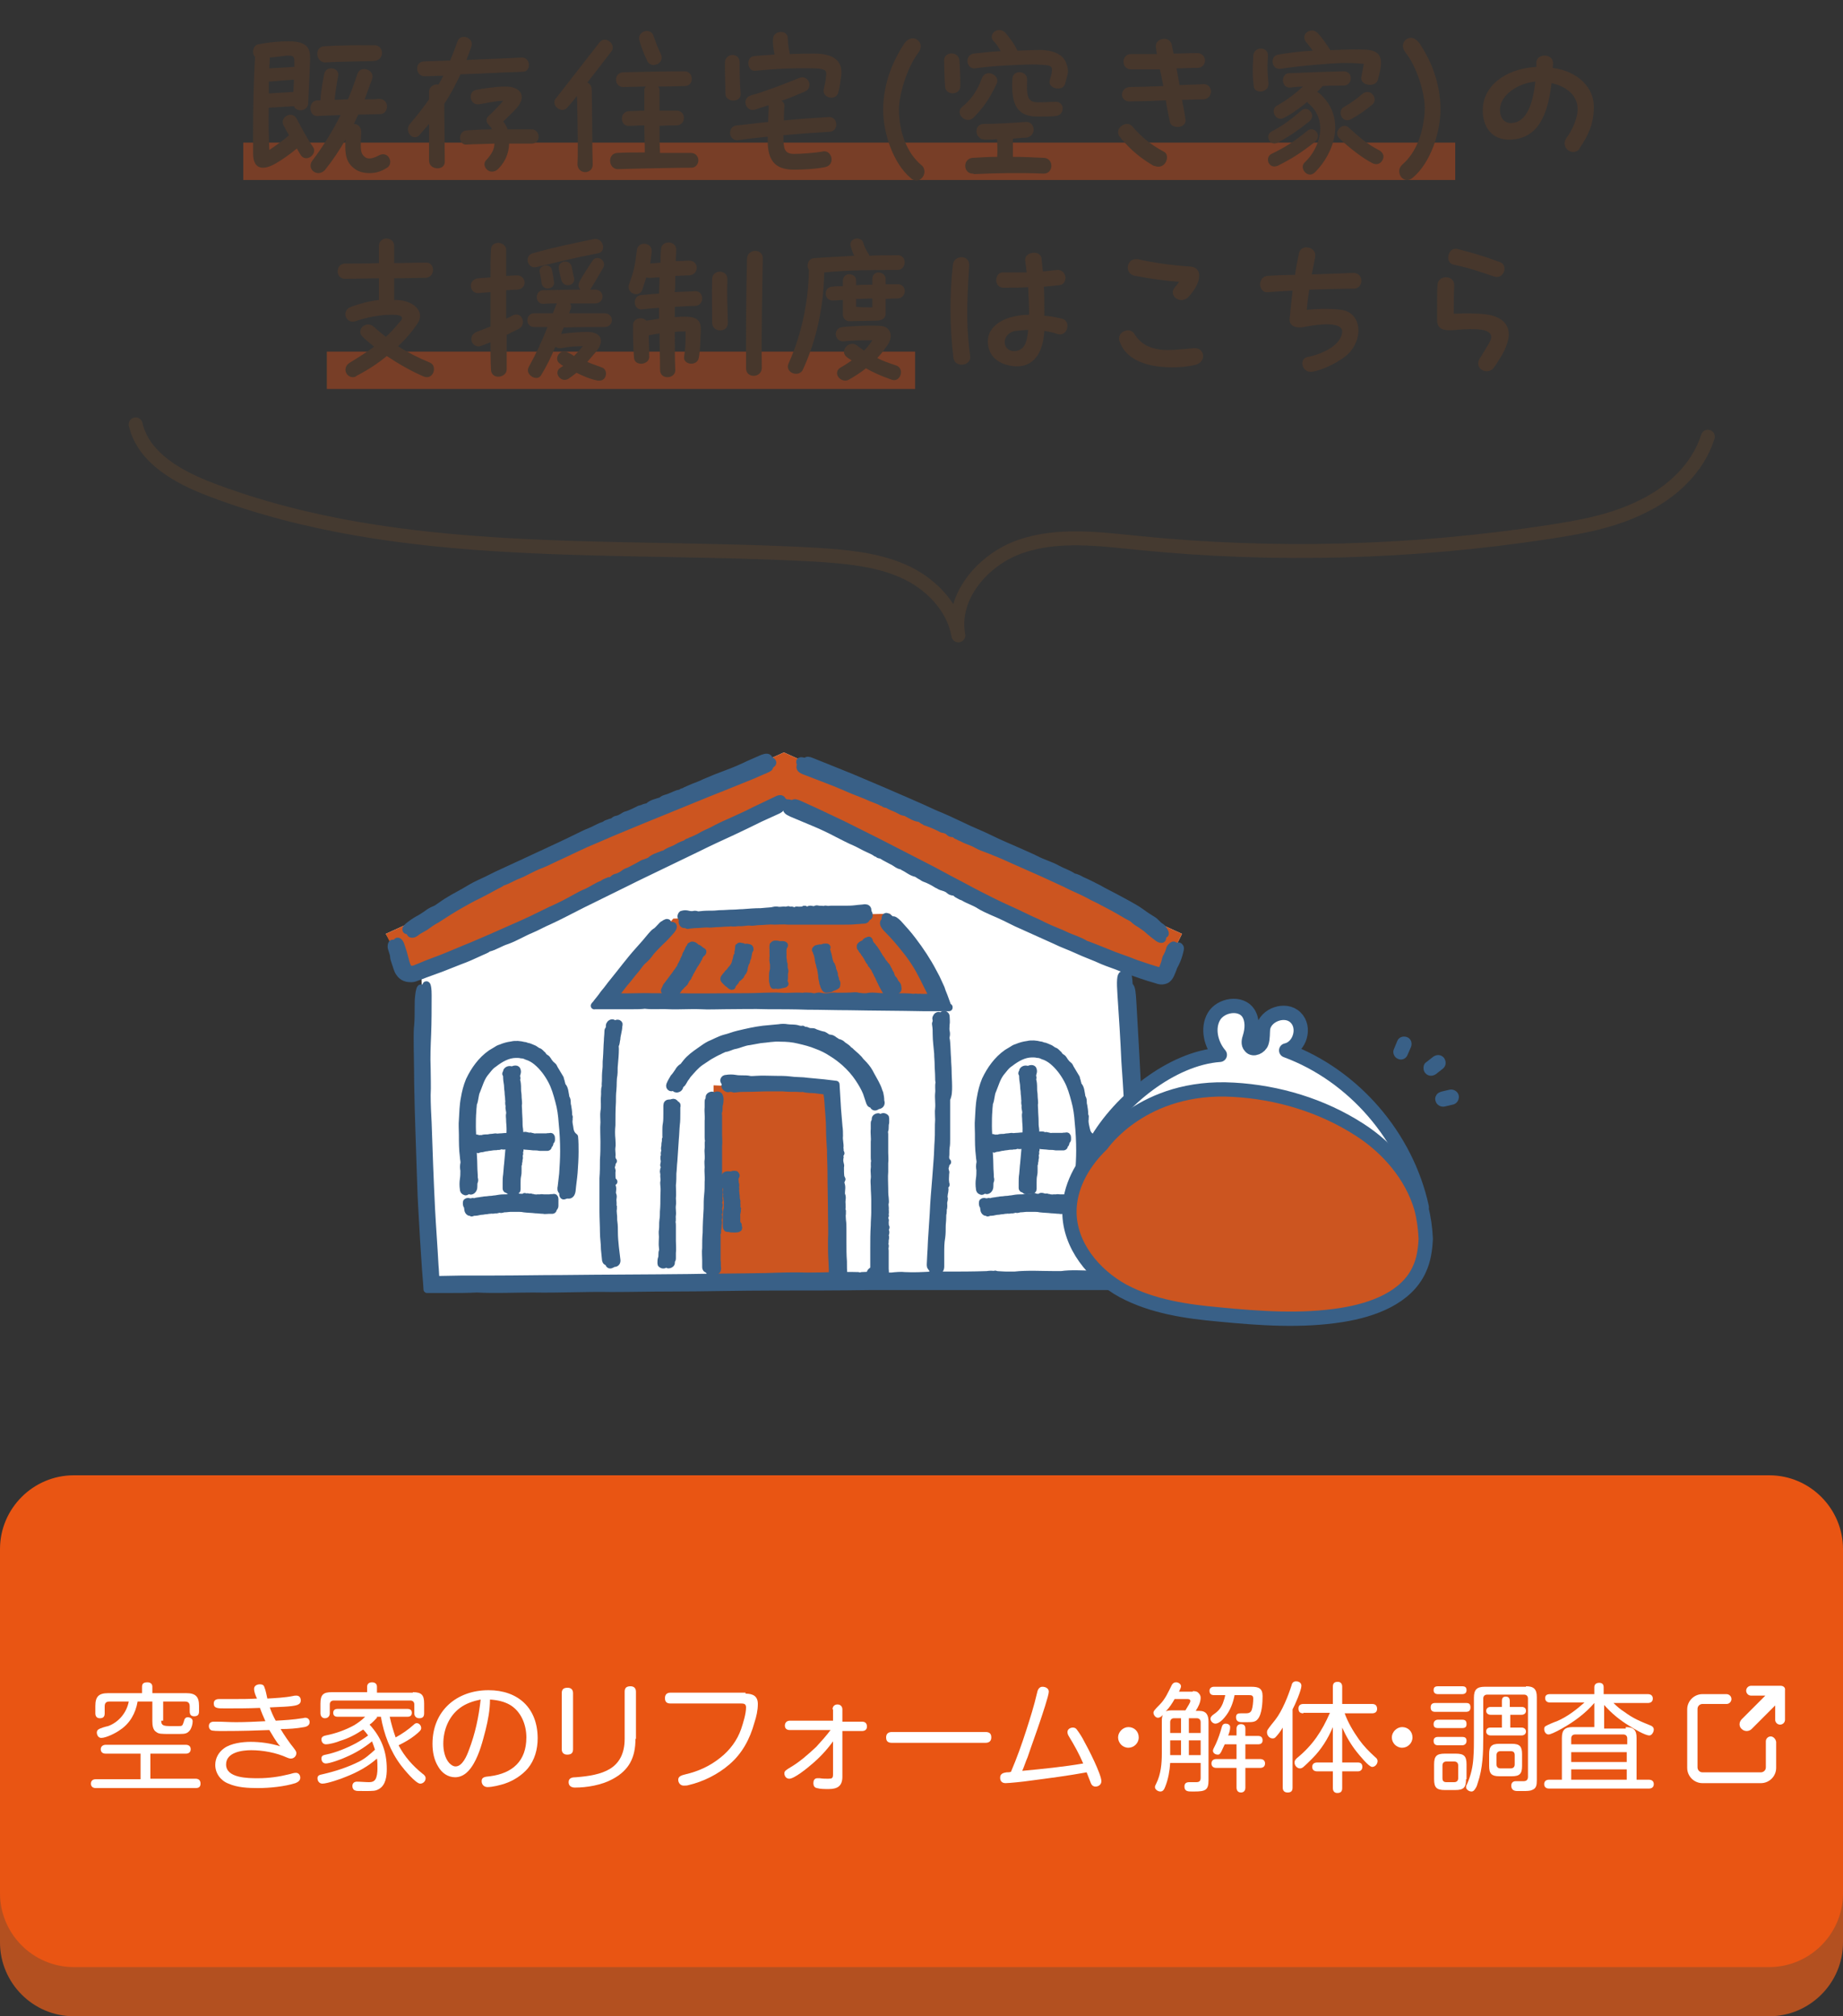 <?xml version="1.0" encoding="utf-8"?>
<!-- Generator: Adobe Illustrator 25.1.0, SVG Export Plug-In . SVG Version: 6.00 Build 0)  -->
<svg version="1.1" xmlns="http://www.w3.org/2000/svg" xmlns:xlink="http://www.w3.org/1999/xlink" x="0px" y="0px" width="375px"
	 height="410px" viewBox="0 0 375 410" style="enable-background:new 0 0 375 410;" xml:space="preserve">
<rect x="0" y="0" width="375" height="410" fill="#333333" stroke="none"/>
<style type="text/css">
	.st0{fill:none;stroke:#453A30;stroke-width:2.835;stroke-linecap:round;stroke-linejoin:round;stroke-miterlimit:10;}
	.st1{fill:#FFFFFF;}
	.st2{fill:#CC5520;}
	.st3{fill:#396087;stroke:#396087;stroke-width:1.453;stroke-linecap:round;stroke-linejoin:round;stroke-miterlimit:10;}
	.st4{fill:none;stroke:#396087;stroke-width:2.907;stroke-linecap:round;stroke-linejoin:round;stroke-miterlimit:10;}
	.st5{fill:#396087;}
	.st6{fill:#B35020;}
	.st7{fill:#E95513;}
	.st8{opacity:0.5;fill:#BF4A1D;}
	.st9{fill:#47372C;}
</style>
<g id="レイヤー_1">
</g>
<g id="レイヤー_2">
	<g>
		<path class="st0" d="M347.5,88.8c-2,6.4-7.3,11.3-13.3,14.2c-6,3-12.6,4.2-19.2,5.2c-27.6,4.2-55.7,5-83.4,2.2
			c-8-0.8-16.3-1.9-23.9,0.7c-7.6,2.6-14.2,10.2-12.7,18.1c-1-5.9-5.8-10.7-11.3-13.1c-5.5-2.4-11.6-2.9-17.6-3.3
			c-41.4-2.3-84.3,1.5-123.1-13.2c-6.6-2.5-13.8-6.4-15.4-13.3"/>
		<g>
			<polygon class="st1" points="78.5,189.9 159.5,153 240.5,189.9 236.4,198.1 228.2,196.1 233.4,260.7 87.8,261.7 85.7,197.1 
				83.7,198.1 			"/>
			<polygon class="st2" points="145.2,260.7 145.2,220.7 168.8,221.7 170.8,260.7 			"/>
			<polygon class="st2" points="137,186.8 121.6,204.3 191.3,204.3 181.1,185.8 			"/>
			<polygon class="st2" points="78.5,189.9 82.6,198.1 159.9,163.4 213.9,189.9 236.4,198.1 240.5,189.9 159.5,153 			"/>
			<g>
				<path class="st3" d="M124,179.2C124,179.2,124,179.2,124,179.2C124,179.2,124,179.2,124,179.2L124,179.2z"/>
				<path class="st3" d="M159.6,163.1c-0.2-0.1-0.4-0.2-0.4-0.4c-0.2-0.4-0.6-0.4-1.5,0.1c-1.4,0.7-2.8,1.3-4.2,2
					c-1.7,0.9-3.4,1.6-5.1,2.4c-1.2,0.5-2.4,1.1-3.5,1.7c-0.9,0.4-1.8,0.8-2.6,1.3c-0.6,0.3-1.2,0.6-1.8,0.8l0,0
					c-0.1,0.1-0.2,0.2-0.4,0.2l0,0c-0.3,0-0.4,0.3-0.7,0.4c-0.7,0.2-1.4,0.6-2.1,1c-0.7,0.3-1.4,0.5-2,1c0,0-0.2,0.1-0.4,0.1
					c-0.9,0.4-1.9,0.6-2.6,1.3c-0.1,0.1-0.3,0.1-0.4,0.2c-0.3,0.1-0.6,0.2-0.8,0.3l0,0c0,0,0,0,0,0c0,0,0,0,0,0l0,0.1
					c-0.2,0-0.1-0.1,0-0.1l0,0c-0.2,0-0.3,0.1-0.5,0.2c-0.8,0.5-1.7,0.9-2.6,1.4c-0.3,0.1-0.6,0.2-0.9,0.4c-0.5,0.4-1,0.7-1.7,0.9
					c-0.3,0-0.6,0.3-0.8,0.5l0,0c-0.2,0.1-0.5,0.3-0.7,0.2c-0.4,0.2-0.9,0.3-1.2,0.6c0,0,0,0.1-0.1,0.1c0,0-0.1,0-0.1,0
					c-1.1,0.4-2,1.1-3.1,1.6c-0.8,0.3-1.7,0.8-2.6,1.3c-1.6,0.9-3.2,1.7-4.8,2.4l-3.9,1.9c-1.3,0.6-2.6,1.2-4,1.8
					c-1.4,0.6-2.9,1.3-4.3,1.9c-1.7,0.7-3.4,1.5-5.2,2.2c-1.2,0.5-2.4,1-3.6,1.5c-1.9,0.8-3.8,1.4-5.6,2.2c-0.6,0.2-1.2,0.6-1.7,0.5
					c-0.2,0-0.4-0.1-0.4-0.1c-0.1,0-0.2-0.1-0.3-0.3c-0.1-0.2-0.3-0.6-0.4-1c-0.1-0.4-0.2-0.8-0.3-1.1c-0.2-0.9-0.5-1.7-0.8-2.6
					c-0.2-0.4-0.3-0.5-0.5-0.6c-0.4-0.1-0.5,0.5-0.3,1.2c0.1,0.3,0.2,0.6,0.2,0.8c-0.2-0.2-0.2-0.5-0.4-0.8
					c-0.2-0.4-0.4-0.8-0.6-0.8c-0.2,0-0.3,0.3-0.3,0.7c0,0.2,0.1,0.5,0.2,0.8c0.1,0.4,0.3,0.8,0.3,1.2c0,0.3,0.1,0.6,0.2,0.9
					l0.5,1.5c0.1,0.3,0.2,0.6,0.5,1c0.2,0.3,0.6,0.7,1.1,0.9c0.5,0.2,1,0.2,1.4,0.2c0.4,0,0.8-0.2,1.1-0.3c0.6-0.2,1.1-0.4,1.6-0.6
					c1.1-0.4,2.2-0.8,3.3-1.2c1.3-0.5,2.5-1,3.8-1.5c1.4-0.5,2.7-1.1,4-1.7c0.6-0.3,1.3-0.5,1.8-0.9c1.3-0.3,2.4-1.1,3.7-1.5
					c1.7-0.6,3.3-1.6,5-2.3c1.2-0.5,2.4-1.2,3.6-1.7c2.2-1,4.4-2.2,6.6-3.3c2-1,4.1-2,6.1-3c2.1-1,4.2-2.1,6.3-3.1
					c3.7-1.8,7.5-3.6,11.2-5.4c2.4-1.2,4.8-2.3,7.2-3.4c1.9-0.9,3.8-1.8,5.6-2.7l3.3-1.5c0.5-0.2,1-0.5,0.9-0.8
					c0-0.1,0.1-0.2,0.3-0.3C160,163.5,160.1,163.3,159.6,163.1z"/>
				<path class="st3" d="M131.1,175.6C131.1,175.6,131.1,175.6,131.1,175.6L131.1,175.6C131.1,175.6,131.1,175.6,131.1,175.6z"/>
				<path class="st3" d="M130.7,164.5C130.7,164.5,130.7,164.5,130.7,164.5L130.7,164.5C130.7,164.5,130.7,164.5,130.7,164.5z"/>
				<path class="st3" d="M124.2,167.3C124.2,167.3,124.2,167.3,124.2,167.3C124.2,167.3,124.2,167.3,124.2,167.3L124.2,167.3z"/>
				<path class="st3" d="M156.9,154.7c-0.2-0.1-0.3-0.2-0.4-0.4c-0.2-0.4-0.6-0.4-1.4-0.1c-1.3,0.6-2.6,1.1-3.8,1.7
					c-1.5,0.7-3.1,1.3-4.7,1.9c-1.1,0.4-2.2,0.9-3.2,1.3c-0.8,0.4-1.6,0.7-2.4,1c-0.5,0.2-1.1,0.5-1.6,0.7l0,0
					c-0.1,0.1-0.2,0.1-0.4,0.2l0,0c-0.3,0-0.4,0.3-0.7,0.3c-0.7,0.1-1.3,0.5-1.9,0.7c-0.6,0.3-1.3,0.3-1.8,0.8c0,0-0.2,0.1-0.3,0.1
					c-0.8,0.3-1.7,0.4-2.4,1.1c-0.1,0.1-0.3,0.1-0.4,0.1c-0.3,0.1-0.5,0.1-0.8,0.3l0,0c0,0,0,0,0,0c0,0,0,0,0,0l0,0.1
					c-0.1,0,0-0.1,0-0.1l0,0c-0.2,0-0.3,0.1-0.5,0.1c-0.8,0.4-1.6,0.8-2.4,1.1c-0.3,0.1-0.5,0.1-0.8,0.3c-0.5,0.3-0.9,0.6-1.5,0.7
					c-0.2,0-0.5,0.2-0.7,0.4l0,0c-0.2,0.1-0.5,0.2-0.6,0.2c-0.4,0.2-0.8,0.2-1.1,0.5c0,0,0,0.1-0.1,0.1c0,0-0.1,0-0.1,0
					c-1,0.3-1.9,0.9-2.9,1.3c-0.8,0.3-1.6,0.7-2.4,1.1c-1.4,0.7-2.9,1.4-4.4,2.1l-7.1,3.3c-1.3,0.6-2.6,1.2-3.9,1.8
					c-1.6,0.7-3,1.5-4.6,2.2c-1.1,0.5-2.1,1.1-3.1,1.7c-1.6,0.9-3.2,1.7-4.7,2.8c-0.5,0.3-0.9,0.7-1.5,0.9c-0.5,0.2-1,0.5-1.5,0.9
					c-0.6,0.4-1.2,0.8-1.8,1.1c-0.7,0.4-1.4,0.9-2,1.4c-0.3,0.3-0.4,0.4-0.4,0.6c0,0.4,0.6,0.3,1.2-0.1c0.2-0.1,0.4-0.3,0.7-0.4
					c-0.1,0.2-0.4,0.4-0.5,0.5c-0.3,0.3-0.6,0.6-0.5,0.8c0.1,0.2,0.4,0.2,0.7,0.1c0.2-0.1,0.4-0.2,0.6-0.4c0.3-0.2,0.6-0.4,1-0.6
					c0.2-0.1,0.5-0.3,0.7-0.4c0.7-0.5,1.5-1.1,2.3-1.5c1.7-1.1,3.4-2.2,5.2-3.2c1.1-0.6,2.1-1.2,3.2-1.7c1.2-0.6,2.3-1.2,3.4-1.8
					c0.5-0.3,1.1-0.5,1.6-0.9c1.1-0.3,2.1-1,3.2-1.4c1.5-0.6,2.9-1.5,4.5-2.1c1.1-0.4,2.2-1,3.3-1.5c2-0.9,4-1.9,6-2.8
					c1.9-0.8,3.7-1.6,5.6-2.4c1.9-0.8,3.9-1.6,5.8-2.4c3.4-1.4,6.9-2.8,10.3-4.2c2.2-0.9,4.4-1.8,6.7-2.7c1.7-0.7,3.5-1.4,5.2-2.1
					l3-1.3c0.5-0.2,0.9-0.4,0.8-0.7c0-0.1,0.1-0.2,0.3-0.3C157.3,155.2,157.4,155,156.9,154.7z"/>
				<path class="st3" d="M194.5,181.5C194.5,181.5,194.5,181.5,194.5,181.5C194.5,181.5,194.5,181.5,194.5,181.5L194.5,181.5z"/>
				<path class="st3" d="M239.1,193.2c-0.1,0.3-0.2,0.6-0.4,0.8c0-0.3,0.1-0.6,0.2-0.8c0.1-0.4,0.2-0.9,0-1
					c-0.2-0.1-0.4,0.1-0.7,0.4c-0.2,0.2-0.2,0.5-0.3,0.7c-0.1,0.4-0.3,0.8-0.5,1.2c-0.2,0.2-0.2,0.5-0.3,0.8c-0.1,0.5-0.3,1-0.5,1.5
					c-0.1,0.2-0.1,0.4-0.2,0.5c-0.1,0.1-0.1,0.1-0.1,0.1c0,0-0.4,0-0.9-0.1l-1.6-0.5c-1.1-0.4-2.2-0.7-3.2-1.1
					c-1.2-0.5-2.5-0.9-3.8-1.4c-1.3-0.5-2.7-1.1-4-1.6c-0.6-0.2-1.2-0.5-1.9-0.7c-1.1-0.7-2.4-1.1-3.6-1.6c-1.6-0.8-3.4-1.4-5-2.2
					c-1.1-0.6-2.4-1.1-3.6-1.7c-2.2-1.1-4.4-2-6.6-3.1c-2-1-4-2-6-3.1c-2.1-1.1-4.2-2.2-6.2-3.3c-3.7-1.9-7.4-3.8-11.1-5.7l-7.2-3.6
					c-1.9-0.9-3.8-1.8-5.7-2.7c-1.1-0.5-2.2-1-3.3-1.5c-0.5-0.2-1-0.4-1.2-0.1c-0.1,0.1-0.2,0-0.4,0c-0.8-0.2-1.1-0.2-0.9,0.3
					c0.1,0.2,0.1,0.4,0,0.6c-0.2,0.4,0.1,0.7,1,1.1c1.4,0.6,2.9,1.2,4.3,1.8c1.7,0.7,3.4,1.5,5.1,2.4c1.2,0.6,2.3,1.2,3.5,1.7
					c0.9,0.4,1.7,0.9,2.6,1.3c0.6,0.3,1.2,0.5,1.7,0.9l0,0c0.2,0,0.3,0.1,0.4,0.2l0,0c0.2,0.2,0.5,0.1,0.8,0.3
					c0.6,0.4,1.3,0.7,2,1.1c0.7,0.3,1.2,0.9,2,1c0.1,0,0.2,0.1,0.3,0.2c0.9,0.4,1.6,1.1,2.6,1.3c0.1,0,0.3,0.2,0.4,0.2
					c0.2,0.2,0.5,0.3,0.8,0.5l0,0c0,0,0,0,0,0c0,0,0,0,0,0l0.1-0.1c0.1,0.1,0,0.1-0.1,0.1l0,0c0.1,0.1,0.3,0.2,0.5,0.3
					c0.9,0.3,1.8,0.8,2.6,1.3c0.3,0.1,0.5,0.3,0.8,0.4c0.6,0.2,1.2,0.3,1.7,0.8c0.2,0.2,0.6,0.3,0.9,0.3l0,0
					c0.2,0.1,0.5,0.2,0.6,0.4c0.4,0.2,0.8,0.5,1.2,0.6c0,0,0.1,0,0.2,0c0,0,0,0.1,0,0.1c1,0.6,2.1,0.9,3.2,1.6
					c0.8,0.5,1.7,0.9,2.6,1.3c1.7,0.7,3.3,1.5,4.9,2.3l4,1.8c1.3,0.6,2.7,1.2,4,1.8c1.4,0.7,2.9,1.2,4.4,1.9
					c1.7,0.8,3.5,1.4,5.2,2.2c1.2,0.5,2.5,0.9,3.7,1.4c1.9,0.7,3.8,1.4,5.7,2c0.7,0.2,1.4,0.4,2,0.6c0.4,0.1,0.9,0.1,1.4-0.1
					c0.5-0.2,0.8-0.7,1-1.1c0.2-0.5,0.4-0.9,0.5-1.2c0.1-0.4,0.3-0.7,0.5-1.1c0.4-0.8,0.7-1.7,0.9-2.6c0.1-0.4,0.1-0.6,0-0.7
					C239.8,192.1,239.4,192.4,239.1,193.2z"/>
				<path class="st3" d="M187.4,177.9C187.4,177.9,187.4,177.9,187.4,177.9L187.4,177.9C187.4,177.9,187.4,177.9,187.4,177.9z"/>
				<path class="st3" d="M194.5,169.7C194.5,169.7,194.4,169.7,194.5,169.7C194.4,169.7,194.4,169.7,194.5,169.7L194.5,169.7z"/>
				<path class="st3" d="M236.1,188.4c-0.3-0.2-0.6-0.5-0.9-0.8c-0.2-0.2-0.4-0.4-0.6-0.5c-0.8-0.5-1.6-1-2.4-1.6
					c-1.7-1.2-3.6-2.1-5.4-3.1c-1.1-0.6-2.2-1.1-3.2-1.7c-1.2-0.6-2.3-1.2-3.5-1.7c-0.5-0.3-1.1-0.6-1.7-0.7c-1-0.7-2.1-1-3.2-1.6
					c-1.4-0.8-3-1.2-4.5-2c-1-0.5-2.2-1-3.3-1.5c-2-0.9-4-1.7-6-2.7c-1.8-0.9-3.7-1.6-5.5-2.5c-1.9-0.9-3.8-1.8-5.8-2.6
					c-3.4-1.6-6.8-3-10.2-4.5l-6.6-2.8c-1.7-0.7-3.5-1.4-5.2-2.1l-3-1.2c-0.5-0.2-0.9-0.3-1.1,0c-0.1,0.1-0.2,0.1-0.4,0
					c-0.8-0.2-1-0.1-0.8,0.4c0.1,0.2,0.1,0.4,0,0.6c-0.1,0.4,0.1,0.7,0.9,1c1.3,0.5,2.6,1,3.9,1.5c1.6,0.6,3.1,1.2,4.7,1.9
					c1.1,0.5,2.2,0.9,3.2,1.3c0.8,0.3,1.6,0.7,2.4,1c0.5,0.2,1.1,0.4,1.6,0.7l0,0c0.1,0,0.3,0.1,0.4,0.2l0,0
					c0.2,0.2,0.5,0.1,0.7,0.2c0.6,0.4,1.2,0.6,1.9,0.9c0.6,0.3,1.1,0.7,1.8,0.7c0.1,0,0.2,0.1,0.3,0.2c0.8,0.4,1.5,0.9,2.4,1
					c0.1,0,0.3,0.1,0.4,0.2c0.2,0.1,0.4,0.3,0.7,0.4l0,0c0,0,0,0,0,0c0,0,0,0,0,0l0.1-0.1c0.1,0.1,0,0.1-0.1,0.1l0,0
					c0.1,0.1,0.2,0.2,0.4,0.2c0.8,0.3,1.6,0.6,2.4,1c0.3,0.1,0.5,0.3,0.8,0.4c0.5,0.1,1.1,0.2,1.5,0.7c0.2,0.2,0.5,0.2,0.8,0.2l0,0
					c0.2,0.1,0.5,0.2,0.6,0.4c0.4,0.1,0.7,0.4,1.1,0.5c0,0,0.1-0.1,0.2,0c0,0,0,0.1,0,0.1c0.9,0.5,1.9,0.7,2.9,1.3
					c0.7,0.4,1.6,0.7,2.4,1c1.5,0.6,3,1.2,4.5,1.9c2.4,1.1,4.8,2.1,7.2,3.2c1.3,0.6,2.6,1.2,3.9,1.8c1.5,0.8,3.1,1.4,4.6,2.2
					c1,0.6,2.1,1,3.1,1.6c1.6,0.8,3.2,1.7,4.7,2.6c0.5,0.3,1.1,0.5,1.5,0.9c0.4,0.4,0.9,0.7,1.4,1c0.6,0.4,1.2,0.8,1.7,1.3
					c0.6,0.5,1.2,1,1.9,1.5c0.3,0.2,0.5,0.2,0.7,0.2c0.3-0.1,0.2-0.6-0.4-1.1c-0.2-0.2-0.4-0.3-0.6-0.5c0.2,0.1,0.4,0.2,0.7,0.4
					c0.3,0.2,0.7,0.4,0.9,0.2c0.2-0.1,0.1-0.4-0.1-0.7C236.5,188.6,236.3,188.5,236.1,188.4z"/>
				<path class="st3" d="M187.9,166.8C187.9,166.8,187.9,166.9,187.9,166.8L187.9,166.8C187.9,166.8,187.9,166.8,187.9,166.8z"/>
				<path class="st3" d="M179.2,259.3C179.2,259.3,179.2,259.3,179.2,259.3C179.3,259.3,179.3,259.3,179.2,259.3L179.2,259.3z"/>
				<path class="st3" d="M202.5,259.1C202.4,259.1,202.4,259.1,202.5,259.1L202.5,259.1C202.4,259.1,202.4,259.1,202.5,259.1z"/>
				<path class="st3" d="M233,250.2l-0.3-5.8l-0.6-11.7c-0.3-6.1-0.7-12.1-1-18.2l-0.6-10.6c-0.1-1.7-0.2-3.2-0.6-3.3
					c-0.1,0-0.2-0.6-0.2-1.1c-0.3-2.5-0.4-3.1-0.8-2c-0.2,0.5-0.3,0.7-0.5,0.7c-0.4,0.1-0.5,1.3-0.3,4.1c0.3,4.5,0.6,9,0.8,13.6
					c0.4,5.5,0.7,10.9,0.9,16.3c0.2,3.8,0.4,7.6,0.6,11.4c0.2,2.8,0.3,5.7,0.5,8.5c0.1,0.9,0.1,1.9,0.2,2.8c0.1,0.9,0,1.8-0.3,2.4
					l0,0c0,0.3-0.2,0.5-0.5,0.7l0,0c-0.5,0.3-0.8,0.7-1.6,0.9c-0.9,0.2-1.9,0.2-3,0.2c-1.1,0-2.3,0-3.4,0c-2.1,0-4.3-0.2-6.4,0.1
					c-0.2,0-0.7,0-1.1,0c-2.8,0-5.7-0.2-8.4,0.1c-0.3,0-0.9,0-1.4,0c-0.9,0-1.7-0.1-2.6-0.1l0,0c0,0,0,0,0.1,0c0,0-0.1,0-0.1,0
					l-0.2,0.1c-0.4-0.1-0.1-0.1,0.2-0.1l0,0c-0.5-0.1-1-0.1-1.6,0c-2.8,0.1-5.7,0.1-8.5,0.1c-0.9,0-1.8-0.1-2.8,0
					c-1.8,0.1-3.5,0.2-5.4,0.1c-0.7-0.1-1.9,0-2.7,0.1l0.1,0c-0.8,0-1.6,0-2.2-0.1c-1.3,0-2.6-0.1-4,0c-0.1,0-0.2,0.1-0.5,0.1
					c-0.1,0-0.1,0-0.2-0.1c-3.4-0.1-6.7,0.1-10.3,0.1c-2.6-0.1-5.6,0-8.5,0.1c-5.3,0.1-10.6,0.1-15.8,0.2c-8.5,0.1-17,0.1-25.5,0.2
					c-4.6,0-9.3,0.1-13.9,0.1c-2.1,0-4.2,0-6.4,0l-5.5,0.1c-0.1-1-0.1-1.9-0.2-2.9c-0.2-3.8-0.5-7.6-0.7-11.4
					c-0.3-5.9-0.5-11.8-0.7-17.6c-0.1-1.8-0.2-3.8-0.2-5.6c0.1-1.8,0-3.7,0-5.5c-0.1-2.3,0-4.6,0.1-6.9c0.1-2.6,0.1-5.2,0.1-7.9
					c0-1.3-0.1-1.7-0.2-2c-0.3-0.6-0.6,0.8-0.7,3.2c0,0.8,0,1.7-0.1,2.4c-0.1-0.7-0.1-1.6-0.1-2.4c0-1.3-0.1-2.6-0.3-2.7
					c-0.2-0.1-0.4,0.6-0.5,1.6c-0.1,0.7-0.1,1.5-0.1,2.3c0,1.3,0,2.6-0.1,3.7c-0.1,0.8-0.1,1.7-0.1,2.6c0,3,0.1,6.1,0.1,9.1
					c0.1,6.7,0.4,13.4,0.6,20.1c0.1,3.9,0.4,7.9,0.6,11.8c0.1,1.6,0.2,3.1,0.3,4.6c0.1,1.8,0.3,3.7,0.4,5.5c1.4,0,2.9,0,4.3,0
					c2,0,4,0,5.8-0.1c3.8,0.2,7.7,0,11.5,0c5.3,0.1,10.6-0.2,16-0.1c3.8,0,7.8-0.1,11.7-0.1c7.1,0,14.2-0.2,21.4-0.2
					c6.6,0,13.1,0,19.7-0.1c6.8,0,13.7,0,20.6,0c6,0,12.1,0,18.1,0l9.1,0c1.5,0,3.2,0,4.9-0.6c0.9-0.3,1.7-0.9,2.3-1.8
					c0.6-0.9,0.7-1.9,0.8-2.7c0-1.1-0.1-2.1-0.1-3L233,250.2z"/>
				<path class="st3" d="M174.6,202.7C174.6,202.7,174.5,202.7,174.6,202.7L174.6,202.7C174.5,202.7,174.6,202.7,174.6,202.7z"/>
				<path class="st3" d="M165,202.7C165,202.7,165,202.7,165,202.7C165,202.7,165,202.7,165,202.7L165,202.7z"/>
				<path class="st3" d="M192.9,204.8l-0.8-2.2l-0.2-0.5l-0.2-0.5l-0.2-0.6l-0.5-1.1c-0.3-0.7-0.7-1.5-1.1-2.2
					c-1.2-2.3-2.6-4.4-4.2-6.5c-0.9-1.2-1.9-2.3-2.9-3.4c-0.5-0.5-1-0.9-1.2-0.7c-0.1,0.1-0.2-0.1-0.4-0.2c-0.8-0.7-1.1-0.7-1.1-0.1
					c0,0.3,0,0.4-0.2,0.6c-0.3,0.3-0.1,0.8,0.7,1.6c1.3,1.3,2.5,2.7,3.6,4.1c1.4,1.7,2.6,3.6,3.6,5.6l0.5,1l0.5,1l0.5,1
					c0.1,0.2,0.2,0.3,0.2,0.5l0.1,0.3l0.1,0.1l0,0c0,0.1,0.1,0.2,0.1,0.2c-0.1,0-0.2,0-0.3,0c-0.8,0-1.6,0.1-2.4,0l0,0
					c-0.2,0.1-0.3,0-0.5,0l0,0c-0.4-0.1-0.6,0.1-1,0c-0.9-0.1-1.8-0.1-2.8-0.1c-0.9,0-1.8-0.2-2.6,0c-0.1,0-0.3,0-0.4,0
					c-1.2,0-2.3-0.3-3.5,0c-0.1,0-0.4,0-0.6,0c-0.4,0-0.7-0.1-1.1-0.1l0,0c0,0,0,0,0,0c0,0,0,0,0,0l-0.1,0.1c-0.2-0.1,0-0.1,0.1-0.1
					l0,0c-0.2-0.1-0.4-0.1-0.7-0.1c-1.2,0.1-2.3,0.1-3.5,0.1c-0.4,0-0.7-0.1-1.2,0c-0.7,0.1-1.4,0.2-2.2,0c-0.3-0.1-0.8,0-1.1,0.1
					l0,0c-0.3,0-0.7,0-0.9-0.1c-0.5,0-1.1-0.1-1.6,0c0,0-0.1,0.1-0.2,0.1c0,0,0,0-0.1-0.1c-1.4-0.1-2.8,0.1-4.2,0
					c-1.1-0.1-2.3,0-3.5,0c-2.2,0.1-4.4,0.1-6.5,0.1c-3.5,0-7,0.1-10.5,0c-1.9,0-3.8,0-5.7,0c-2.3-0.1-4.5,0.1-6.8,0l-0.6,0
					c-0.1,0-0.2,0-0.3,0c0,0-0.1,0-0.1,0l0.1-0.1c0-0.1,0.1-0.1,0.2-0.3l0.2-0.3l0.6-0.7l1.1-1.4c0.8-0.9,1.5-1.9,2.3-2.8
					c0.5-0.6,0.9-1.3,1.5-1.8c0.6-0.5,1.1-1.1,1.5-1.7c0.6-0.7,1.3-1.4,2-2.1c0.8-0.7,1.5-1.5,2.2-2.3c0.3-0.4,0.4-0.6,0.4-0.8
					c0-0.4-0.7-0.2-1.4,0.5c-0.3,0.2-0.5,0.5-0.8,0.7c0.1-0.3,0.4-0.5,0.6-0.8c0.3-0.4,0.6-0.9,0.5-1.1c-0.1-0.2-0.4-0.1-0.8,0.2
					c-0.3,0.1-0.5,0.4-0.7,0.6c-0.4,0.4-0.7,0.8-1.1,1c-0.3,0.2-0.5,0.5-0.8,0.8c-0.8,1-1.6,1.9-2.5,2.9c-1.9,2.1-3.5,4.3-5.3,6.5
					c-0.6,0.7-0.8,1.1-1.9,2.4c-0.4,0.6-0.9,1.2-1.3,1.7l-0.3,0.4l-0.2,0.2c0,0.1-0.2,0.2,0,0.1c0.4,0,0.7,0,1.1,0
					c0.8,0,1.6,0,2.4,0c0.6,0,1.2,0,1.7,0l2.6,0c0.8,0,1.6,0,2.4-0.1c1.6,0.2,3.2,0,4.8,0.1c2.2,0.1,4.4-0.1,6.6,0
					c1.6,0.1,3.2,0,4.8,0c2.9,0,5.9-0.1,8.8,0c2.7,0,5.4,0,8.1,0.1c2.8,0,5.7,0.1,8.5,0.1c5,0.1,10,0.1,15,0.2l3.1,0l1.2,0l0.6,0
					l0.3,0l0.1,0c0,0,0,0,0-0.1L192.9,204.8z"/>
				<polygon class="st3" points="160.4,185 160.4,185 160.4,185 				"/>
				<path class="st3" d="M176.6,185.2c0-0.4-0.2-0.6-0.6-0.6c-0.6,0.1-1.3,0.1-1.9,0.2c-0.8,0.1-1.6,0.1-2.3,0.1c-0.5,0-1.1,0-1.6,0
					c-0.4,0-0.8,0-1.2,0c-0.3,0-0.6,0.1-0.8,0l0,0c-0.1,0.1-0.1,0-0.2,0l0,0c-0.1-0.1-0.2,0.1-0.3,0.1c-0.3-0.1-0.6-0.1-1-0.1
					c-0.3,0-0.6-0.2-0.9,0.1c0,0-0.1,0-0.2,0c-0.4,0-0.8-0.3-1.2,0.1c0,0-0.1,0-0.2,0c-0.1,0-0.2-0.1-0.4-0.1c0,0,0,0,0,0
					c0,0,0,0,0,0c0,0,0,0,0,0c0,0,0,0.1,0,0.1c-0.1-0.1,0-0.1,0-0.1c0,0,0,0,0,0c-0.1-0.1-0.1-0.1-0.2,0c-0.4,0.1-0.8,0.1-1.2,0.1
					c-0.1,0-0.3-0.1-0.4,0c-0.2,0.1-0.5,0.2-0.8,0c-0.1-0.1-0.3,0-0.4,0.1c0,0,0,0,0,0c-0.1,0-0.2,0-0.3-0.1c-0.2,0-0.4-0.1-0.6,0
					c0,0,0,0.1-0.1,0.1c0,0,0,0,0-0.1c-0.5-0.1-1,0.1-1.5,0c-0.4-0.1-0.8,0-1.2,0.1c-0.8,0.1-1.5,0.1-2.3,0.2
					c-1.2,0-2.4,0.1-3.7,0.2c-0.7,0-1.3,0.1-2,0.1c-0.8,0-1.6,0.1-2.4,0.1c-0.5,0-1.1,0.1-1.6,0.1c-0.8,0-1.7,0-2.5,0.1
					c-0.3,0-0.5,0.1-0.8,0c-0.3-0.1-0.5-0.1-0.8,0c-0.3,0-0.7,0-1-0.1c-0.4-0.1-0.8-0.1-1.1,0c-0.2,0-0.2,0.1-0.3,0.3
					c-0.1,0.3,0.1,0.6,0.5,0.6c0.1,0,0.2,0,0.4,0.1c-0.1,0.1-0.2,0.1-0.3,0.1c-0.2,0.1-0.4,0.1-0.4,0.4c0,0.2,0.1,0.4,0.2,0.5
					c0.1,0.1,0.2,0.1,0.3,0.1c0.2,0,0.4,0,0.5,0.1c0.1,0.1,0.2,0.1,0.4,0c0.4,0,0.9-0.1,1.3-0.1c1,0,1.9-0.2,2.9-0.1
					c0.6,0,1.1-0.1,1.7-0.1c0.6,0,1.2-0.1,1.8-0.1c0.3,0,0.6,0,0.8-0.1c0.5,0.2,1.1,0,1.7,0c0.8,0.1,1.5-0.2,2.3-0.1
					c0.5,0.1,1.1-0.1,1.7-0.1c1,0,2-0.2,3.1-0.1c0.9,0,1.9-0.1,2.8,0c1,0,2,0,2.9,0c1.7,0,3.5,0,5.2,0c1.1,0,2.2,0,3.3,0
					c0.9,0,1.7,0,2.6-0.1c0.5,0,1-0.1,1.5-0.1c0.2,0,0.5-0.1,0.5-0.4c0-0.1,0.1-0.1,0.2-0.2c0.4-0.1,0.4-0.3,0.3-0.7
					C176.6,185.5,176.6,185.4,176.6,185.2z"/>
				<path class="st3" d="M163.7,184.9C163.7,184.9,163.7,184.9,163.7,184.9C163.7,184.9,163.7,184.9,163.7,184.9
					C163.7,184.9,163.7,184.9,163.7,184.9z"/>
				<polygon class="st3" points="138.8,199.5 138.8,199.5 138.8,199.5 				"/>
				<polygon class="st3" points="139.3,198.7 139.3,198.7 139.3,198.7 				"/>
				<path class="st3" d="M142.3,193c-0.2-0.2-0.5-0.3-0.6-0.2c0,0,0,0.1-0.1,0c-0.1-0.1,0-0.1,0-0.1c0-0.1-0.1-0.2-0.2-0.3
					c-0.2-0.1-0.3-0.2-0.5-0.2c-0.1,0-0.1,0-0.1,0c0,0-0.1,0.1-0.2,0.1c-0.1,0-0.1,0-0.1,0.1c0,0.1-0.1,0.2-0.2,0.3
					c-0.2,0.2-0.2,0.5-0.4,0.8c-0.1,0.1-0.1,0.3-0.2,0.4c-0.1,0.1-0.2,0.3-0.2,0.5c0,0.1-0.1,0.1,0,0.3c-0.3,0-0.2,0.3-0.3,0.4
					c-0.2,0.1-0.1,0.5-0.3,0.6c-0.1,0.1-0.1,0.3-0.2,0.4c-0.2,0.2-0.2,0.6-0.4,0.8c-0.2,0.2-0.3,0.5-0.5,0.7
					c-0.2,0.2-0.3,0.5-0.5,0.7c-0.3,0.4-0.6,0.8-0.9,1.2c-0.2,0.3-0.4,0.5-0.6,0.8c-0.2,0.2-0.3,0.4-0.4,0.7
					c-0.1,0.1-0.1,0.3-0.2,0.4c0,0.1,0,0.1,0.3,0.3c0.1,0.1,0.1,0.1,0.1,0.1c0.1,0.2,0.2,0.3,0.5,0.4c0.2,0.1,0.3,0.2,0.5,0.3
					c0.4,0.2,0.5,0.3,0.6,0.2c0-0.2,0.1-0.4,0.2-0.5c0.1-0.2,0.2-0.4,0.3-0.6c0.1-0.1,0.2-0.3,0.3-0.4c0-0.1,0.1-0.2,0.2-0.3
					c0-0.1,0-0.2,0.2-0.2l0,0c0,0,0-0.1,0,0l0,0c0.1,0-0.1-0.1,0-0.1c0.2,0,0.2-0.1,0.2-0.2c0-0.1,0.3,0,0.1-0.2c0,0,0,0,0.1,0
					c0.1-0.1,0.4-0.1,0.2-0.3c0,0,0,0,0.1,0c0,0,0.1,0,0.1-0.1c0,0,0,0,0,0c0,0,0,0,0,0c0,0,0,0,0,0c0,0,0,0-0.1-0.1
					c0.1,0,0.1,0,0.1,0.1c0,0,0,0,0,0c0.1,0,0.1,0,0.1,0c0-0.2,0.1-0.2,0.1-0.3c0,0,0.1,0,0.1-0.1c0-0.1-0.1-0.2,0.1-0.2
					c0.1,0,0-0.1,0-0.2c0,0,0,0,0,0c0,0,0-0.1,0.1,0c0-0.1,0.2,0,0.1-0.1c0,0-0.1,0,0-0.1c0,0,0,0,0.1,0c0.2-0.1,0.1-0.3,0.2-0.4
					c0.1-0.1,0.1-0.2,0.2-0.3c0-0.2,0.2-0.4,0.3-0.6c0.2-0.3,0.3-0.6,0.5-0.9c0.1-0.2,0.2-0.4,0.3-0.5c0.2-0.2,0.2-0.4,0.4-0.6
					c0.1-0.1,0.1-0.3,0.2-0.4c0.1-0.2,0.3-0.4,0.3-0.7c0-0.1,0-0.2,0.1-0.2c0.1,0,0.2-0.1,0.2-0.2c0-0.1,0.1-0.2,0.2-0.2
					c0.1,0,0.2-0.1,0.2-0.3C142.5,193.2,142.4,193.1,142.3,193z"/>
				<path class="st3" d="M152.3,192.7c-0.3-0.1-0.6-0.1-0.7,0c0,0,0,0-0.1,0.1c-0.1,0-0.1-0.1-0.1-0.1c0,0-0.1-0.1-0.3-0.2
					c-0.2,0-0.4-0.1-0.5-0.1c-0.1,0-0.1,0-0.1,0c0,0,0,0.1-0.1,0.1c-0.1,0-0.1,0-0.1,0.1c0,0.1,0,0.2,0,0.3c-0.1,0.2,0,0.4-0.1,0.6
					c-0.1,0.1,0,0.2,0,0.3c0,0.1,0,0.2-0.1,0.4c0,0.1-0.1,0.1,0,0.2c-0.3,0-0.1,0.2-0.2,0.3c-0.1,0.1,0,0.3-0.1,0.5
					c-0.1,0.1-0.1,0.2-0.1,0.3c-0.1,0.2-0.1,0.4-0.2,0.6c-0.1,0.2-0.2,0.4-0.3,0.5c-0.1,0.2-0.2,0.3-0.4,0.5
					c-0.2,0.3-0.4,0.6-0.7,0.8c-0.1,0.2-0.3,0.4-0.4,0.5c-0.1,0.1-0.2,0.3-0.3,0.4c-0.1,0.1-0.1,0.2-0.1,0.3c0,0,0,0.1,0.2,0.3
					c0.1,0.1,0.1,0.1,0.1,0.1c0.1,0.1,0.2,0.2,0.5,0.5c0.2,0.1,0.3,0.2,0.4,0.3c0.3,0.3,0.5,0.3,0.5,0.2c0-0.2,0.1-0.3,0.2-0.4
					c0.1-0.2,0.2-0.3,0.3-0.4c0.1-0.1,0.2-0.2,0.2-0.3c0-0.1,0.1-0.1,0.1-0.2c0-0.1,0-0.1,0.1-0.1l0,0c0,0,0,0,0,0l0,0
					c0.1,0-0.1-0.1,0-0.1c0.1,0,0.1-0.1,0.2-0.1c0-0.1,0.3,0,0.1-0.2c0,0,0,0,0.1,0c0.1-0.1,0.3,0,0.1-0.3c0,0,0,0,0.1,0
					c0,0,0.1,0,0.1,0l0,0c0,0,0,0,0,0c0,0,0,0,0,0l-0.1,0c0.1,0,0.1,0,0.1,0l0,0c0.1,0,0.1,0,0.1,0c0-0.1,0-0.2,0.1-0.3
					c0,0,0.1,0,0.1-0.1c-0.1-0.1-0.1-0.2,0.1-0.2c0.1,0,0-0.1-0.1-0.1l0,0c0,0,0-0.1,0.1,0c0-0.1,0.1,0,0.1-0.1c0,0-0.1,0,0,0
					c0,0,0,0,0.1,0c0.1-0.1,0-0.2,0.1-0.3c0.1,0,0.1-0.2,0.1-0.3c0-0.2,0.1-0.4,0.1-0.5c0.1-0.3,0.1-0.5,0.3-0.8
					c0.1-0.1,0.1-0.3,0.1-0.4c0.1-0.2,0.1-0.4,0.2-0.5c0.1-0.1,0-0.2,0.1-0.4c0-0.2,0.1-0.4,0.1-0.6c0-0.1-0.1-0.2,0-0.2
					c0.1,0,0.1-0.1,0.1-0.2c0-0.1,0-0.1,0.1-0.2c0.1-0.1,0.1-0.1,0.1-0.2C152.6,192.8,152.5,192.7,152.3,192.7z"/>
				<polygon class="st3" points="151.1,197.5 151.1,197.5 151.1,197.5 				"/>
				<polygon class="st3" points="150.7,198.1 150.7,198.1 150.7,198.1 				"/>
				<polygon class="st3" points="159.5,196.5 159.5,196.5 159.5,196.5 				"/>
				<polygon class="st3" points="159.6,197.2 159.6,197.1 159.6,197.1 				"/>
				<path class="st3" d="M159.6,198.8c0-0.1,0-0.2,0-0.3c0-0.1,0-0.2,0-0.2c0-0.1-0.1-0.1,0-0.2l0,0c-0.1,0,0,0,0,0l0,0
					c0.1,0-0.1,0-0.1-0.1c0.1-0.1,0.1-0.1,0.1-0.2c0-0.1,0.2-0.1,0-0.2c0,0,0,0,0,0c0-0.1,0.3-0.2-0.1-0.2c0,0,0,0,0,0
					c0,0,0.1-0.1,0.1-0.1h0c0,0,0,0,0,0c0,0,0,0,0,0l-0.1,0c0.1,0,0.1,0,0.1,0l0,0c0.1,0,0.1,0,0,0c-0.1-0.1-0.1-0.2-0.1-0.2
					c0,0,0.1-0.1,0-0.1c-0.1,0-0.2-0.1,0-0.2c0.1,0,0-0.1-0.1-0.1l0,0c0,0,0,0,0.1-0.1c0,0,0.1-0.1,0-0.1c0,0-0.1,0-0.1,0
					c0,0,0,0,0.1,0c0.1-0.1-0.1-0.2,0-0.3c0.1-0.1,0-0.2,0-0.2c-0.1-0.2-0.1-0.3-0.1-0.5c0-0.3-0.1-0.5-0.1-0.8c0-0.1,0-0.3,0-0.4
					c0.1-0.2-0.1-0.3,0-0.5c0-0.1,0-0.2,0-0.3c0-0.2,0-0.3,0-0.5c0-0.1-0.1-0.1,0-0.2c0.1,0,0.1-0.1,0.1-0.2c0-0.1,0-0.1,0.1-0.2
					c0.1-0.1,0.1-0.1,0.1-0.2c0,0-0.1-0.1-0.3-0.1c-0.3,0-0.6,0-0.7,0c0,0,0,0.1-0.1,0.1c-0.1,0-0.1-0.1-0.1-0.1
					c0,0-0.1-0.1-0.3-0.1c-0.2,0-0.4,0-0.5,0c-0.1,0-0.1,0-0.1,0.1c0,0,0,0.1-0.1,0.1c-0.1,0-0.1,0-0.1,0.1c0,0.1,0,0.2,0,0.3
					c-0.1,0.2,0.1,0.4,0,0.6c0,0.1,0,0.3,0,0.4c0,0.1,0,0.3,0,0.4c0,0.1,0,0.1,0.1,0.2c-0.2,0.1,0,0.2-0.1,0.4
					c-0.1,0.2,0.1,0.3,0,0.5c-0.1,0.1,0,0.2,0,0.4c0,0.2,0.1,0.4,0.1,0.7c0,0.2,0,0.4,0,0.6c0,0.2,0,0.4-0.1,0.7
					c-0.1,0.4-0.1,0.8-0.1,1.2c0,0.2,0,0.5,0,0.7c0,0.2,0.1,0.4,0.1,0.6c0,0.1,0.1,0.2,0.1,0.3c0,0.1,0.1,0.1,0.4,0
					c0.1,0,0.1,0,0.2,0c0.1,0.1,0.3,0.1,0.7,0c0.2,0,0.3-0.1,0.5-0.1c0.4-0.1,0.6-0.1,0.5-0.2c-0.1-0.1-0.1-0.3-0.2-0.4
					C159.6,199.1,159.6,199,159.6,198.8z"/>
				<polygon class="st3" points="169.4,197 169.3,197 169.3,197 				"/>
				<path class="st3" d="M170.2,199.7c-0.1-0.1-0.2-0.3-0.2-0.5c0-0.1,0-0.2-0.1-0.3c0-0.1,0-0.2-0.1-0.2c0,0-0.1-0.1,0-0.2l0,0
					c-0.1,0,0,0,0,0l0,0c0.1-0.1-0.1,0-0.1-0.1c0.1-0.1,0-0.2,0-0.2c0-0.1,0.2-0.2-0.1-0.2c0,0,0,0,0,0c0-0.1,0.2-0.2-0.1-0.2
					c0,0,0,0,0-0.1c0,0,0.1-0.1,0-0.1l0,0c0,0,0,0,0,0c0,0,0,0,0,0l-0.1,0c0.1,0,0.1,0,0.1,0l0,0c0,0,0.1,0,0-0.1
					c-0.1-0.1-0.1-0.1-0.1-0.2c0,0,0.1-0.1,0-0.1c-0.1,0-0.2,0-0.1-0.2c0.1,0,0-0.1-0.1-0.1l0,0c0,0,0,0,0.1-0.1c0,0,0.1-0.1,0-0.1
					c0,0-0.1,0-0.1,0c0,0,0,0,0.1,0c0.1-0.1-0.1-0.2-0.1-0.3c0-0.1,0-0.2-0.1-0.2c-0.1-0.1-0.2-0.3-0.2-0.4
					c-0.1-0.3-0.2-0.5-0.2-0.7c0-0.1-0.1-0.3-0.1-0.4c0-0.2-0.1-0.3-0.1-0.5c0-0.1-0.1-0.2-0.1-0.3c-0.1-0.2,0-0.4-0.2-0.5
					c0-0.1-0.2-0.1-0.1-0.2c0.1-0.1,0.1-0.1,0-0.2c0-0.1,0-0.1,0.1-0.2c0.1-0.1,0.1-0.2,0-0.2c0,0-0.1,0-0.3,0
					c-0.3,0-0.6,0.1-0.6,0.2c0,0,0,0.1-0.1,0.1c-0.1,0-0.1,0-0.1-0.1c-0.1,0-0.1-0.1-0.4,0c-0.2,0-0.4,0.1-0.5,0.1
					c-0.1,0-0.1,0.1-0.1,0.1c0,0,0,0.1-0.1,0.1c-0.1,0-0.1,0.1,0,0.1c0,0.1,0.1,0.2,0.1,0.3c0,0.2,0.2,0.4,0.2,0.6
					c0,0.1,0.1,0.2,0.1,0.4c0,0.1,0.1,0.3,0.1,0.4c0,0.1,0,0.1,0.1,0.2c-0.2,0.2,0,0.2,0,0.4c-0.1,0.2,0.2,0.3,0.1,0.5
					c0,0.1,0.1,0.2,0.1,0.4c0,0.2,0.2,0.4,0.2,0.7c0,0.2,0.1,0.4,0.1,0.6c0,0.2,0.1,0.4,0.1,0.7c0,0.4,0.1,0.8,0.2,1.2
					c0,0.3,0.1,0.5,0.2,0.7c0,0.2,0.1,0.4,0.2,0.5c0,0.1,0.1,0.2,0.2,0.3c0,0,0.1,0.1,0.4,0c0.1,0,0.1,0,0.2,0c0.1,0,0.3,0,0.6-0.2
					c0.2-0.1,0.3-0.2,0.5-0.2c0.4-0.2,0.6-0.3,0.5-0.3C170.3,200,170.3,199.9,170.2,199.7z"/>
				<polygon class="st3" points="169.5,197.6 169.6,197.6 169.5,197.6 				"/>
				<polygon class="st3" points="180.3,196.4 180.3,196.4 180.3,196.4 				"/>
				<path class="st3" d="M182.4,200.1c-0.2-0.2-0.3-0.4-0.4-0.6c-0.1-0.2-0.1-0.3-0.3-0.4c-0.1-0.1-0.1-0.2-0.2-0.3
					c-0.1-0.1-0.1-0.1-0.1-0.2l0,0c-0.1,0-0.1,0,0,0l0,0c0.1-0.1-0.1,0-0.1-0.1c0.1-0.1,0-0.2-0.1-0.3c0-0.1,0.1-0.3-0.2-0.2
					c0,0,0,0,0-0.1c-0.1-0.1,0.1-0.4-0.2-0.3c0,0,0,0,0-0.1c0,0,0-0.1,0-0.1c0,0,0,0,0,0c0,0,0,0,0,0c0,0,0,0,0,0c0,0-0.1,0-0.1,0
					c0,0,0.1,0,0.1,0c0,0,0,0,0,0c0,0,0-0.1,0-0.1c-0.1-0.1-0.2-0.2-0.2-0.3c0,0,0-0.1,0-0.1c-0.1,0-0.3,0-0.1-0.2
					c0-0.1-0.1-0.1-0.2,0c0,0,0,0,0,0c0,0,0-0.1,0-0.1c-0.1,0,0-0.2-0.1-0.1c0,0-0.1,0-0.1,0c0,0,0,0,0.1,0c0-0.2-0.2-0.2-0.2-0.4
					c0-0.1-0.1-0.2-0.2-0.3c-0.2-0.2-0.3-0.4-0.4-0.6c-0.2-0.3-0.5-0.6-0.6-0.9c-0.1-0.2-0.3-0.3-0.3-0.5c-0.1-0.2-0.3-0.4-0.4-0.6
					c-0.1-0.2-0.2-0.3-0.3-0.4c-0.2-0.2-0.3-0.5-0.5-0.6c-0.1-0.1-0.2-0.1-0.2-0.2c0-0.1,0-0.2-0.1-0.2c-0.1-0.1-0.1-0.2-0.1-0.3
					c0-0.1,0-0.2-0.1-0.3c0,0-0.1,0-0.3,0.1c-0.3,0.1-0.5,0.3-0.5,0.5c0,0,0,0.1,0,0.1c-0.1,0-0.1,0-0.1,0c-0.1,0-0.2,0-0.4,0.1
					c-0.2,0.1-0.3,0.2-0.4,0.3c-0.1,0.1,0,0.1,0,0.1c0,0,0.1,0.1,0,0.2c-0.1,0.1,0,0.1,0,0.1c0.1,0.1,0.2,0.2,0.2,0.3
					c0.1,0.3,0.4,0.4,0.5,0.7c0.1,0.2,0.2,0.3,0.3,0.4c0.1,0.2,0.2,0.3,0.3,0.5c0.1,0.1,0.1,0.2,0.2,0.2c-0.1,0.3,0.2,0.3,0.2,0.5
					c0,0.2,0.4,0.3,0.4,0.6c0,0.2,0.2,0.3,0.3,0.4c0.1,0.3,0.4,0.5,0.5,0.8c0.1,0.3,0.3,0.5,0.4,0.8c0.1,0.3,0.3,0.5,0.4,0.8
					c0.2,0.5,0.5,1,0.7,1.5c0.2,0.3,0.3,0.6,0.5,0.9c0.1,0.2,0.3,0.5,0.4,0.7c0.1,0.1,0.2,0.3,0.3,0.4c0,0.1,0.1,0.1,0.4-0.1
					c0.1-0.1,0.1,0,0.2,0c0.2,0,0.3,0,0.6-0.3c0.1-0.1,0.3-0.2,0.4-0.3c0.4-0.2,0.5-0.4,0.4-0.4
					C182.7,200.4,182.6,200.3,182.4,200.1z"/>
				<polygon class="st3" points="180.8,197.3 180.8,197.3 180.8,197.3 				"/>
				<polygon class="st3" points="124.8,236.1 124.8,236.1 124.8,236.1 				"/>
				<path class="st3" d="M124.9,240.3C124.9,240.3,124.9,240.3,124.9,240.3L124.9,240.3C124.9,240.3,124.9,240.3,124.9,240.3z"/>
				<path class="st3" d="M125.8,208.1c-0.3-0.1-0.6,0.1-0.7,0.5c0,0.2,0,0.3-0.1,0.4c-0.1-0.1,0-0.3-0.1-0.5c0-0.2-0.1-0.5-0.3-0.5
					c-0.2,0-0.4,0.1-0.5,0.3c-0.1,0.1-0.1,0.3-0.1,0.4c0,0.2,0,0.5-0.2,0.7c-0.1,0.1-0.1,0.3-0.1,0.5c0,0.6-0.1,1.1-0.1,1.7
					c-0.1,1.2-0.1,2.5-0.2,3.7c-0.1,0.7,0,1.5-0.1,2.2c-0.1,0.8-0.1,1.6-0.1,2.3c0,0.4-0.1,0.7,0,1.1c-0.3,0.7-0.1,1.4-0.2,2.1
					c-0.1,1,0.1,2-0.1,3c-0.1,0.7,0,1.4,0,2.2c-0.1,1.3,0,2.6,0,4c0,1.2,0,2.4-0.1,3.6c0,1.3,0,2.5-0.1,3.8c0,2.2,0,4.5,0,6.7
					c0,1.4,0.1,2.9,0.1,4.3c0,1.1,0.2,2.2,0.2,3.4c0.1,0.7,0.1,1.3,0.2,2c0,0.3,0.1,0.6,0.4,0.6c0.1,0,0.1,0.1,0.2,0.2
					c0.2,0.5,0.3,0.5,0.7,0.3c0.2-0.1,0.3-0.2,0.5-0.2c0.4,0,0.6-0.3,0.5-0.8c-0.1-0.8-0.2-1.7-0.3-2.5c-0.1-1-0.2-2-0.2-3
					c0-0.7,0-1.4-0.1-2.1c-0.1-0.5,0-1-0.1-1.6c0-0.3-0.1-0.7,0-1.1l0,0c-0.1-0.1,0-0.2,0-0.2l0,0c0.1-0.2-0.1-0.3-0.1-0.4
					c0.1-0.4,0-0.8,0-1.2c0-0.4,0.2-0.8-0.1-1.2c0,0,0-0.1,0-0.2c0-0.5,0.2-1-0.1-1.5c0,0,0-0.2,0-0.3c0-0.2,0.1-0.3,0.1-0.5l0,0
					c0,0,0,0,0,0c0,0,0,0,0,0l-0.1,0c0.1-0.1,0.1,0,0.1,0l0,0c0.1-0.1,0.1-0.2,0-0.3c-0.1-0.5-0.1-1-0.1-1.6c0-0.2,0.1-0.3,0-0.5
					c-0.1-0.3-0.2-0.6,0-1c0.1-0.1,0-0.4-0.1-0.5l0,0c0-0.1,0-0.3,0.1-0.4c0-0.2,0.1-0.5,0-0.7c0,0-0.1,0-0.1-0.1c0,0,0,0,0.1,0
					c0.1-0.6-0.1-1.2,0-1.9c0.1-0.5,0-1,0-1.6c-0.1-1-0.1-1.9,0-2.9c0-1.6,0-3.1,0.1-4.7c0-0.8,0-1.7,0.1-2.5c0.1-1,0-2,0.2-3
					c0.1-0.7,0-1.4,0.1-2.1c0.1-1.1,0.2-2.2,0.2-3.2c0-0.3-0.1-0.7,0.1-1c0.1-0.3,0.1-0.7,0.2-1c0-0.4,0.1-0.8,0.2-1.3
					c0.1-0.5,0.2-0.9,0.2-1.4C126,208.3,126,208.2,125.8,208.1z"/>
				<polygon class="st3" points="192.8,236.3 192.8,236.3 192.8,236.3 				"/>
				<path class="st3" d="M192.5,240.9C192.5,240.8,192.5,240.8,192.5,240.9L192.5,240.9C192.5,240.8,192.5,240.8,192.5,240.9z"/>
				<path class="st3" d="M193,220.9c0-1.1-0.1-2.2-0.1-3.2c0-0.8-0.1-1.5-0.1-2.3c-0.1-1.2-0.1-2.3-0.2-3.5c0-0.4-0.2-0.7-0.1-1.1
					c0.1-0.4,0.1-0.7,0-1.1c-0.1-0.5,0-0.9,0-1.4c0.1-0.5,0-1,0-1.6c0-0.2-0.1-0.3-0.3-0.4c-0.3-0.1-0.6,0.2-0.6,0.7
					c0,0.2,0,0.3-0.1,0.5c-0.1-0.1-0.1-0.3-0.1-0.5c-0.1-0.2-0.2-0.5-0.4-0.5c-0.2,0-0.4,0.1-0.5,0.4c-0.1,0.1-0.1,0.3,0,0.4
					c0,0.3,0,0.5-0.1,0.7c-0.1,0.2,0,0.3,0,0.5c0.1,0.6,0.1,1.2,0.1,1.8c0,1.3,0.2,2.6,0.3,3.9c0,0.8,0.1,1.5,0.1,2.3
					c0,0.8,0.1,1.6,0.1,2.5c0,0.4,0,0.8,0.1,1.1c-0.2,0.7,0,1.5-0.1,2.2c-0.1,1,0.1,2.1,0,3.1c-0.1,0.7,0,1.5,0,2.3
					c-0.1,1.4,0,2.8-0.1,4.2c-0.1,1.3-0.1,2.6-0.2,3.8c-0.1,1.3-0.2,2.7-0.3,4c-0.2,2.4-0.4,4.7-0.5,7.1c-0.1,1.5-0.2,3-0.3,4.6
					c-0.1,1.2-0.1,2.4-0.2,3.6l-0.1,2.1c0,0.3,0,0.6,0.3,0.7c0.1,0,0.1,0.1,0.1,0.2c0.1,0.5,0.2,0.6,0.6,0.4
					c0.2-0.1,0.4-0.1,0.5-0.1c0.4,0,0.6-0.2,0.6-0.8c0-0.9,0-1.8,0-2.7c0-1.1,0-2.1,0.2-3.2c0.1-0.7,0.1-1.5,0.1-2.2
					c0-0.6,0.1-1.1,0.1-1.7c0-0.4,0-0.8,0.1-1.1l0,0c-0.1-0.1,0-0.2,0-0.2l0,0c0.1-0.2-0.1-0.3,0-0.5c0.2-0.4,0.1-0.9,0.1-1.3
					c0-0.4,0.3-0.8,0-1.3c0,0,0-0.1,0.1-0.2c0-0.5,0.3-1.1,0.1-1.6c0-0.1,0-0.2,0-0.3c0-0.2,0.1-0.3,0.1-0.5l0,0c0,0,0,0,0,0
					c0,0,0,0,0,0l-0.1,0c0.1-0.1,0.1,0,0.1,0l0,0c0.1-0.1,0.1-0.2,0.1-0.3c-0.1-0.6,0-1.1,0-1.7c0-0.2,0.1-0.3,0-0.5
					c-0.1-0.3-0.2-0.7,0-1.1c0.1-0.1,0-0.4-0.1-0.5l0,0c0-0.2,0-0.3,0.1-0.4c0-0.3,0.1-0.5,0-0.8c0,0-0.1,0-0.1-0.1c0,0,0,0,0.1,0
					c0.1-0.7,0-1.3,0.1-2c0.1-0.5,0.1-1.1,0.1-1.7c0-1,0-2.1,0-3.1c0-1.7,0-3.3,0-5C193,222.7,193,221.8,193,220.9z"/>
				<polygon class="st3" points="135,238.2 135,238.2 135,238.2 				"/>
				<polygon class="st3" points="135.1,235.3 135.1,235.3 135.2,235.4 				"/>
				<path class="st3" d="M137.5,224.6c-0.1,0-0.1-0.1-0.1-0.1c-0.1-0.3-0.3-0.4-0.6-0.3c-0.2,0.1-0.3,0.1-0.5,0.1
					c-0.4,0-0.6,0.1-0.6,0.5c0,0.6,0,1.1,0,1.7c0,0.7,0,1.4-0.1,2c-0.1,0.5-0.1,0.9-0.1,1.4c0,0.4,0,0.7,0,1.1
					c0,0.2,0.1,0.5-0.1,0.7l0,0c0.1,0.1,0,0.1,0,0.2l0,0c-0.1,0.1,0.1,0.2,0,0.3c-0.1,0.3-0.1,0.5-0.1,0.8c0,0.3-0.2,0.5,0,0.8
					c0,0,0,0.1,0,0.1c0,0.3-0.3,0.7,0,1c0,0,0,0.1,0,0.2c0,0.1-0.1,0.2-0.1,0.3c0,0,0,0,0,0c0,0,0,0,0,0c0,0,0,0,0,0
					c0,0,0.1,0,0.1,0c-0.1,0.1-0.1,0-0.1,0c0,0,0,0,0,0c-0.1,0.1-0.1,0.1-0.1,0.2c0.1,0.4,0.1,0.7,0,1.1c0,0.1-0.1,0.2,0,0.3
					c0.1,0.2,0.2,0.4,0,0.7c-0.1,0.1,0,0.2,0.1,0.3c0,0,0,0,0,0c0,0.1,0,0.2-0.1,0.3c0,0.2-0.1,0.3,0,0.5c0,0,0.1,0,0.1,0.1
					c0,0,0,0-0.1,0c-0.1,0.4,0.1,0.8,0,1.3c-0.1,0.3,0,0.7,0,1c0.1,0.7,0,1.3,0,2c0,1.1,0,2.1-0.1,3.2c0,0.6,0,1.1-0.1,1.7
					c-0.1,0.7,0,1.4-0.1,2c-0.1,0.5,0,0.9,0,1.4c0,0.7-0.1,1.5,0,2.2c0,0.2,0.1,0.5,0,0.7c-0.1,0.2-0.1,0.5-0.1,0.7
					c0,0.3,0,0.6-0.1,0.8c-0.1,0.3-0.1,0.6-0.1,1c0,0.2,0.1,0.2,0.3,0.3c0.3,0.1,0.6-0.1,0.7-0.4c0-0.1,0-0.2,0.1-0.3
					c0.1,0.1,0.1,0.2,0.1,0.3c0,0.2,0.1,0.3,0.3,0.4c0.2,0,0.4-0.1,0.5-0.2c0.1-0.1,0.1-0.2,0.1-0.3c0-0.2,0-0.3,0.1-0.5
					c0.1-0.1,0.1-0.2,0.1-0.3c0-0.4,0-0.8,0-1.1c0.1-0.8,0-1.7,0-2.5c0-0.5,0-1,0-1.5c0-0.5,0-1,0-1.6c0-0.2,0-0.5-0.1-0.7
					c0.2-0.5,0-0.9,0.1-1.4c0.1-0.6-0.1-1.3,0-2c0.1-0.5,0-1,0-1.4c0.1-0.9,0-1.8,0-2.7c0.1-0.8,0.1-1.6,0.1-2.4
					c0.1-0.8,0.1-1.7,0.2-2.5c0.1-1.5,0.2-3,0.3-4.5c0.1-1,0.1-1.9,0.2-2.9c0.1-0.7,0.1-1.5,0.1-2.3c0-0.4,0-0.9,0-1.3
					C137.8,224.8,137.8,224.6,137.5,224.6z"/>
				<polygon class="st3" points="163.3,209.3 163.3,209.3 163.3,209.3 				"/>
				<path class="st3" d="M167.9,210.7C167.9,210.7,167.9,210.7,167.9,210.7L167.9,210.7C167.9,210.7,167.9,210.7,167.9,210.7z"/>
				<path class="st3" d="M179,222.3c-0.2-0.4-0.3-0.9-0.5-1.3c-0.5-1.1-1.1-2-1.6-3c-0.4-0.7-0.9-1.3-1.5-1.9
					c-0.2-0.2-0.4-0.4-0.6-0.7c-0.2-0.2-0.4-0.4-0.6-0.6c-0.3-0.3-0.6-0.5-0.9-0.8l0,0c-0.1,0-0.2-0.1-0.2-0.2l0,0
					c-0.1-0.2-0.3-0.1-0.4-0.3c-0.3-0.4-0.7-0.6-1.1-0.9c-0.2-0.1-0.3-0.3-0.5-0.4c-0.2-0.1-0.4-0.2-0.6-0.2c0,0-0.1-0.1-0.2-0.1
					c-0.2-0.2-0.5-0.3-0.7-0.5c-0.3-0.2-0.5-0.3-0.9-0.3c-0.1,0-0.2-0.1-0.3-0.1c-0.2-0.1-0.3-0.2-0.5-0.3l0,0c0,0,0,0,0,0
					c0,0,0,0,0,0l-0.1,0.1c-0.1-0.1,0-0.1,0.1-0.1l0,0c-0.1-0.1-0.2-0.1-0.3-0.2c-0.6-0.1-1.1-0.3-1.7-0.5c-0.2-0.1-0.3-0.2-0.6-0.2
					c-0.4,0-0.7,0-1.1-0.2c-0.1-0.1-0.4-0.1-0.6,0l0,0c-0.2,0-0.3-0.1-0.4-0.2c-0.3,0-0.5-0.2-0.8-0.1c0,0,0,0.1-0.1,0
					c0,0,0-0.1,0-0.1c-0.7-0.2-1.4-0.1-2.1-0.2c-0.5-0.1-1.2-0.1-1.7,0c-1.1,0.1-2.2,0.2-3.2,0.3c-1.7,0.2-3.4,0.6-5.1,1
					c-0.9,0.2-1.8,0.6-2.7,0.8c-1.1,0.3-2.1,0.9-3.1,1.3c-0.4,0.2-0.7,0.4-1,0.6l-1,0.7c-1,0.7-2,1.4-2.8,2.4
					c-0.1,0.1-0.2,0.3-0.4,0.5c-0.1,0.2-0.2,0.3-0.4,0.4c-0.3,0.2-0.6,0.5-0.8,0.9c-0.3,0.4-0.5,0.8-0.9,1.2c-0.3,0.5-0.6,1-0.8,1.5
					c-0.1,0.3,0,0.4,0.1,0.5c0.2,0.2,0.6,0,0.8-0.4c0.1-0.1,0.1-0.3,0.3-0.4c0,0.2-0.1,0.3-0.1,0.5c0,0.3-0.1,0.5,0.1,0.6
					c0.2,0.1,0.4,0,0.6-0.1c0.1-0.1,0.2-0.2,0.2-0.4c0.1-0.2,0.2-0.4,0.4-0.5c0.1-0.1,0.2-0.2,0.3-0.4c0.1-0.2,0.3-0.5,0.4-0.7
					c0.2-0.2,0.3-0.4,0.5-0.7c0.8-0.9,1.6-1.9,2.6-2.6c0.3-0.2,0.6-0.4,0.9-0.6c0.3-0.2,0.6-0.4,0.9-0.6c0.7-0.4,1.4-0.8,2.1-1.1
					c0.3-0.2,0.7-0.3,1-0.5c0.7,0,1.4-0.5,2.1-0.6c1-0.2,1.9-0.7,3-0.8c0.7-0.1,1.5-0.3,2.2-0.4c1.4-0.1,2.7-0.4,4.1-0.3
					c1.3,0,2.5,0.1,3.7,0.4c1.3,0.3,2.5,0.6,3.7,1.1c1.1,0.4,2.1,0.9,3,1.5c1,0.6,1.9,1.3,2.7,2c1.1,1,2,2,2.8,3.2
					c0.6,0.9,1.2,1.9,1.6,2.9c0.1,0.3,0.2,0.6,0.3,0.9c0.1,0.3,0.2,0.6,0.3,0.9c0.1,0.3,0.2,0.6,0.5,0.5c0.1,0,0.1,0.1,0.2,0.2
					c0.2,0.4,0.4,0.5,0.7,0.3c0.2-0.1,0.3-0.2,0.5-0.2c0.4-0.1,0.6-0.4,0.4-0.9C179.2,223.2,179.1,222.8,179,222.3z"/>
				<path class="st3" d="M178.3,259.2C178.3,259.2,178.3,259.2,178.3,259.2C178.3,259.2,178.2,259.1,178.3,259.2L178.3,259.2
					C178.3,259.2,178.3,259.2,178.3,259.2z"/>
				<polygon class="st3" points="178.2,259.1 178.2,259.1 178.2,259.1 178.2,259.1 				"/>
				<polygon class="st3" points="178.2,259.1 178.2,259.1 178.2,259.1 178.2,259.1 				"/>
				<polygon class="st3" points="180.1,246.7 180.1,246.7 180.1,246.7 				"/>
				<path class="st3" d="M178.3,259.4L178.3,259.4L178.3,259.4L178.3,259.4c0,0.1,0,0.1,0,0.1c0,0.1,0,0.1,0,0.1c0,0,0,0,0,0
					c0,0,0.1-0.1,0.2-0.1c0.2-0.1,0.4,0,0.3,0c0,0-0.1,0-0.2,0c0,0,0,0-0.1,0c-0.1,0-0.1-0.1-0.2-0.1c0,0-0.1,0-0.1-0.1c0,0,0,0,0,0
					L178.3,259.4z"/>
				<polygon class="st3" points="180.1,249.7 180.1,249.7 180.1,249.7 				"/>
				<path class="st3" d="M177.9,258.5c0,0.1,0,0.2,0,0.3l0,0c0,0,0,0,0,0c0,0,0.1,0.1,0.1,0.1c0.1,0.1,0.2,0.1,0.2,0.2c0,0,0,0,0,0
					c0,0,0,0,0,0l0,0l0,0l0,0c0,0,0,0,0,0c0,0,0,0,0,0.1c0,0,0,0,0,0c0,0,0.1-0.1,0.1-0.1c0.1-0.2,0.1-0.4,0.2-0.6
					c0-0.1,0.1-0.2-0.1-0.3c-0.1-0.1-0.3-0.1-0.6-0.1l0,0.2L177.9,258.5z"/>
				<path class="st3" d="M178.2,259.1C178.2,259.1,178.2,259.1,178.2,259.1L178.2,259.1C178.2,259.1,178.2,259.1,178.2,259.1
					C178.2,259.1,178.2,259.1,178.2,259.1C178.2,259.2,178.2,259.2,178.2,259.1L178.2,259.1z"/>
				<path class="st3" d="M180.2,227.4c0-0.2-0.1-0.2-0.3-0.3c-0.3-0.1-0.6,0.1-0.7,0.4c0,0.1,0,0.2-0.1,0.3
					c-0.1-0.1-0.1-0.2-0.1-0.3c0-0.2-0.1-0.3-0.3-0.4c-0.2,0-0.4,0.1-0.5,0.2c-0.1,0.1-0.1,0.2-0.1,0.3c0,0.2,0,0.3-0.1,0.5
					c-0.1,0.1-0.1,0.2-0.1,0.3c0,0.4,0,0.8,0,1.2c-0.1,0.9,0.1,1.7,0,2.6c0,0.5,0,1,0,1.5c0,0.5,0,1.1,0,1.6c0,0.3,0,0.5,0.1,0.8
					c-0.2,0.5,0,1-0.1,1.5c-0.1,0.7,0.1,1.4,0,2.1c-0.1,0.5,0,1,0,1.5c0,0.9,0.1,1.8,0.1,2.8c0,0.8,0,1.7,0,2.5
					c0,0.9-0.1,1.8-0.1,2.7c-0.1,1.6-0.1,3.1-0.1,4.7c0,1,0,2,0,3c0,0.4,0,0.8,0,1.2l0,0.1c0.2,0,0.4,0,0.6,0.1
					c0.2,0.1,0.2,0.2,0.1,0.3c-0.1,0.2,0,0.4-0.2,0.6c0,0.1-0.1,0.1-0.1,0.1c0,0,0,0.1,0.1,0.1c0.1,0.1,0.2,0.1,0.2,0.1
					c0.1,0,0.1,0,0.1,0c0,0,0.1,0,0.2,0c0,0-0.1,0-0.3,0c-0.1,0-0.2,0.1-0.2,0.1c0,0,0,0,0,0c0,0,0,0,0-0.1c0,0,0,0,0-0.1l0,0l0,0
					l0,0l0-0.2c-0.1,0-0.1,0.1-0.2,0.1l0,0c0,0,0,0,0,0l0,0c0,0,0,0,0,0c0,0,0,0,0.1-0.1c0,0,0,0,0,0c0,0,0,0,0,0
					c0,0-0.1-0.1-0.2-0.2c0,0-0.1-0.1-0.1-0.1c-0.1,0,0,0,0,0l0,0c0-0.1,0-0.2,0-0.3l0-0.2l0-0.2c-0.1,0-0.2,0-0.3,0.1
					c-0.1,0-0.2,0.2-0.3,0.2c-0.1,0.1-0.2,0.2-0.2,0.3c-0.1,0.2-0.2,0.4-0.2,0.6c0,0.2,0,0.4,0.1,0.6c0.1,0.2,0.2,0.6,0.6,0.8
					c0.2,0.1,0.4,0.2,0.6,0.2c0.1,0,0.3,0,0.4,0c0.2,0,0.4-0.1,0.6-0.2c0.4-0.2,0.6-0.5,0.7-0.8c0.1-0.3,0.2-0.5,0.2-0.7
					c0.1-0.5,0-1,0-1.3c0-0.4,0-0.7,0-1.1c0-0.5,0-1,0-1.5c0-0.4,0-0.7,0-1.1c0-0.2-0.1-0.5,0-0.7l0,0c-0.1-0.1,0-0.1,0-0.2l0,0
					c0.1-0.1-0.1-0.2-0.1-0.3c0.1-0.3,0.1-0.6,0.1-0.9c0-0.3,0.2-0.6,0-0.8c0,0,0-0.1,0-0.1c0-0.4,0.3-0.7,0-1.1c0,0,0-0.1,0-0.2
					c0-0.1,0.1-0.2,0.1-0.3l0,0c0,0,0,0,0,0c0,0,0,0,0,0l-0.1,0c0.1-0.1,0.1,0,0.1,0l0,0c0.1-0.1,0.1-0.1,0-0.2
					c-0.1-0.4-0.1-0.7-0.1-1.1c0-0.1,0.1-0.2,0-0.4c-0.1-0.2-0.2-0.4,0-0.7c0.1-0.1,0-0.2-0.1-0.4l0,0c0-0.1,0-0.2,0.1-0.3
					c0-0.2,0.1-0.3,0-0.5c0,0-0.1,0-0.1-0.1c0,0,0,0,0.1,0c0.1-0.4-0.1-0.9,0-1.3c0.1-0.3,0-0.7,0-1.1c-0.1-0.7-0.1-1.4-0.1-2
					c0-1.1-0.1-2.2,0-3.3c0-0.6,0-1.2,0-1.8c0.1-0.7,0-1.4,0-2.1c0-0.5,0-1,0-1.5c0-0.8,0-1.5,0-2.3c0-0.2-0.1-0.5,0-0.7
					c0.1-0.2,0.1-0.5,0.1-0.7c0-0.3,0-0.6,0.1-0.9C180.2,228.1,180.2,227.7,180.2,227.4z"/>
				<path class="st3" d="M178.2,259.1C178.2,259.1,178.2,259.1,178.2,259.1L178.2,259.1C178.2,259.1,178.3,259.2,178.2,259.1
					C178.3,259.2,178.3,259.2,178.2,259.1C178.3,259.2,178.3,259.2,178.2,259.1L178.2,259.1C178.3,259.2,178.3,259.2,178.2,259.1
					C178.3,259.2,178.3,259.2,178.2,259.1C178.3,259.1,178.2,259.1,178.2,259.1z"/>
				<path class="st3" d="M178.2,259.1C178.2,259.2,178.2,259.2,178.2,259.1C178.2,259.2,178.2,259.2,178.2,259.1
					c-0.1,0.1-0.1,0.1-0.1,0.1c0,0,0,0,0,0l0,0C178.1,259.3,178.2,259.2,178.2,259.1L178.2,259.1
					C178.2,259.2,178.2,259.2,178.2,259.1z"/>
				<polygon class="st3" points="146.2,243.2 146.2,243.2 146.2,243.2 				"/>
				<path class="st3" d="M146.1,222.7c-0.3-0.1-0.6,0.1-0.7,0.4c0,0.1,0,0.2-0.1,0.3c-0.1-0.1-0.1-0.2-0.1-0.3
					c0-0.2-0.1-0.3-0.3-0.4c-0.2,0-0.4,0.1-0.5,0.2c-0.1,0.1-0.1,0.2-0.1,0.3c0,0.2,0,0.3-0.1,0.5c-0.1,0.1-0.1,0.2-0.1,0.3
					c0,0.4,0,0.8,0,1.2c-0.1,0.9,0.1,1.8,0,2.7c0,0.5,0,1.1,0,1.6c0,0.6,0,1.1,0,1.7c0,0.3,0,0.5,0.1,0.8c-0.2,0.5,0,1-0.1,1.6
					c-0.1,0.7,0.1,1.4,0,2.2c-0.1,0.5,0,1,0,1.6c-0.1,1,0.1,1.9,0,2.9c0,0.9,0,1.8-0.1,2.7c-0.1,0.9-0.1,1.8-0.1,2.8
					c-0.1,1.6-0.2,3.3-0.2,4.9c-0.1,1-0.1,2.1-0.1,3.1c-0.1,0.8,0,1.6,0,2.5c0,0.5,0,1,0,1.4c0,0.2,0.1,0.4,0.4,0.4
					c0.1,0,0.1,0.1,0.2,0.2c0.1,0.3,0.3,0.4,0.7,0.3c0.2-0.1,0.3-0.1,0.5-0.1c0.4,0,0.6-0.2,0.6-0.5c-0.1-0.6,0-1.2-0.1-1.8
					c0-0.7,0-1.5,0-2.2c0-0.5,0-1,0-1.5c0-0.4,0-0.8,0-1.1c0-0.2-0.1-0.5,0.1-0.8l0,0c-0.1-0.1,0-0.1,0-0.2l0,0
					c0.1-0.1-0.1-0.2,0-0.3c0.1-0.3,0.1-0.6,0.1-0.9c0-0.3,0.2-0.6,0-0.9c0,0,0-0.1,0-0.1c0-0.4,0.3-0.8,0-1.1c0,0,0-0.1,0-0.2
					c0-0.1,0.1-0.2,0.1-0.3c0,0,0,0,0,0c0,0,0,0,0,0c0,0,0,0,0,0c0,0-0.1,0-0.1,0c0.1-0.1,0.1,0,0.1,0c0,0,0,0,0,0
					c0.1-0.1,0.1-0.1,0.1-0.2c-0.1-0.4-0.1-0.8,0-1.1c0-0.1,0.1-0.2,0-0.4c-0.1-0.2-0.2-0.5,0-0.7c0.1-0.1,0-0.3-0.1-0.4
					c0,0,0,0,0,0c0-0.1,0-0.2,0.1-0.3c0-0.2,0.1-0.4,0-0.5c0,0-0.1,0-0.1-0.1c0,0,0,0,0.1,0c0.1-0.5-0.1-0.9,0-1.4
					c0.1-0.4,0-0.8,0-1.1c-0.1-0.7-0.1-1.4-0.1-2.1c0-1.1,0-2.3,0-3.4c0-0.6,0-1.2,0-1.9c0.1-0.7,0-1.5,0-2.2c0-0.5,0-1,0-1.5
					c0-0.8,0-1.6,0-2.4c0-0.2-0.1-0.5,0-0.8c0.1-0.2,0.1-0.5,0.1-0.7c0-0.3,0-0.6,0.1-0.9c0.1-0.4,0.1-0.7,0.1-1.1
					C146.4,222.8,146.3,222.7,146.1,222.7z"/>
				<path class="st3" d="M146.2,246.3C146.2,246.3,146.2,246.3,146.2,246.3C146.2,246.3,146.1,246.3,146.2,246.3
					C146.1,246.3,146.1,246.3,146.2,246.3z"/>
				<path class="st3" d="M171.3,239.8C171.3,239.8,171.3,239.8,171.3,239.8L171.3,239.8C171.3,239.8,171.3,239.8,171.3,239.8z"/>
				<polygon class="st3" points="171.1,234.5 171.1,234.5 171.1,234.5 				"/>
				<path class="st3" d="M171.6,256.5c-0.1-1.3-0.1-2.5-0.1-3.8c0-0.9,0-1.8,0-2.6c0-0.7,0-1.3-0.1-2c0-0.4-0.1-0.9,0-1.3l0,0
					c-0.1-0.1,0-0.2,0-0.3l0,0c0.1-0.2-0.1-0.3-0.1-0.6c0.1-0.5,0-1,0-1.5c0-0.5,0.2-1-0.1-1.5c0,0,0-0.2,0-0.3
					c0-0.6,0.2-1.3-0.1-1.9c0-0.1,0-0.2,0-0.3c0-0.2,0.1-0.4,0-0.6l0,0c0,0,0,0,0,0c0,0,0,0,0,0l-0.1,0c0.1-0.1,0.1,0,0.1,0l0,0
					c0.1-0.1,0.1-0.2,0-0.4c-0.1-0.6-0.1-1.3-0.1-2c0-0.2,0.1-0.4,0-0.6c-0.1-0.4-0.2-0.8-0.1-1.3c0.1-0.2,0-0.4-0.1-0.6l0,0
					c0-0.2,0-0.4,0.1-0.5c0-0.3,0.1-0.6,0-0.9c0,0-0.1,0-0.1-0.1c0,0,0,0,0.1,0c0.1-0.8-0.2-1.5-0.1-2.4c0-0.6,0-1.3-0.1-1.9
					c-0.1-1.2-0.2-2.4-0.3-3.6l-0.3-5l-2.5-0.3c-1.1-0.1-2.1-0.2-3.2-0.3c-1.3-0.2-2.5-0.1-3.8-0.3c-0.9-0.1-1.8-0.1-2.7-0.1
					c-1.4,0-2.7-0.1-4.1,0c-0.4,0-0.9,0.1-1.3,0c-0.4-0.1-0.9-0.1-1.3-0.1c-0.5,0-1.1,0-1.6-0.1c-0.6-0.1-1.2-0.1-1.8,0
					c-0.3,0-0.4,0.1-0.5,0.3c-0.1,0.3,0.2,0.6,0.8,0.6c0.2,0,0.4,0,0.6,0.1c-0.2,0.1-0.4,0.1-0.6,0.1c-0.3,0.1-0.6,0.2-0.6,0.4
					c0,0.2,0.2,0.4,0.4,0.5c0.2,0.1,0.3,0.1,0.5,0c0.3,0,0.6,0,0.8,0.1c0.2,0.1,0.4,0,0.6,0c0.7-0.1,1.4-0.1,2.1-0.1
					c1.5,0,3.1-0.1,4.6-0.1c0.9,0,1.8,0,2.7,0c1,0.1,1.9,0.1,2.9,0.1c0.4,0,0.9,0.1,1.3,0c0.8,0.3,1.7,0.2,2.6,0.3
					c0.5,0.1,1,0.1,1.5,0.2c0.7,0,0.6,0,0.8,0c0,0.1,0,0.1,0,0.2c0,0,0,0.1,0,0.1c0,0,0,0.1,0,0.1l0,0.2c0,0.2,0,0.4,0.1,0.7
					c0,0.5,0.1,0.9,0.1,1.4c0.1,1.6,0.3,3.3,0.3,4.9c0,1.5,0.1,3,0.2,4.5c0,1.6,0.1,3.1,0.1,4.7c0,2.8,0.1,5.6,0.1,8.3
					c0,1.8,0.1,3.6,0,5.4c0,1.4,0,2.8,0.1,4.2l0.1,2.4c0,0,0,0,0,0.1c0-0.1,0-0.2,0-0.3c0-0.4,0.1-0.5,0.7-0.4c0.1,0,0.2,0.1,0.3,0
					c0.1-0.2,0.3-0.2,0.6-0.1l-1.6,1c0-0.1,0-0.1,0-0.2c0,0.1,0,0.2-0.1,0.3c-0.2,0.4,0,0.7,0.6,0.9l0.1,0.1l1.8,0.7l-0.1-1.8
					C171.6,258.5,171.6,257.5,171.6,256.5z"/>
				<path class="st3" d="M171,258.5c-0.3-0.1-0.5-0.1-0.6,0.1c-0.1,0.1-0.2,0.1-0.3,0c-0.6-0.1-0.8-0.1-0.7,0.4c0,0.1,0,0.2,0,0.3
					c0,0.1,0,0.1,0,0.2L171,258.5z"/>
				<polygon class="st3" points="149.9,245 149.9,245 149.9,245 				"/>
				<path class="st3" d="M149.9,248.3c0-0.2,0-0.3,0-0.5c0-0.1,0-0.2,0-0.4c0-0.1-0.1-0.2,0-0.2l0,0c-0.1,0,0,0,0-0.1l0,0
					c0.1,0-0.1-0.1-0.1-0.1c0.1-0.1,0.1-0.2,0.1-0.3c0-0.1,0.2-0.2,0-0.3c0,0,0,0,0,0c0-0.1,0.3-0.2,0-0.3c0,0,0,0,0-0.1
					c0,0,0.1-0.1,0.1-0.1c0,0,0,0,0,0c0,0,0,0,0,0c0,0,0,0,0,0c0,0-0.1,0-0.1,0c0.1,0,0.1,0,0.1,0c0,0,0,0,0,0c0.1,0,0.1,0,0-0.1
					c-0.1-0.1-0.1-0.2-0.1-0.3c0,0,0.1-0.1,0-0.1c-0.1-0.1-0.2-0.1,0-0.2c0.1,0,0-0.1-0.1-0.1c0,0,0,0,0,0c0,0,0-0.1,0.1-0.1
					c0-0.1,0.1-0.1,0-0.2c0,0-0.1,0-0.1,0c0,0,0,0,0.1,0c0.1-0.1-0.1-0.3,0-0.4c0.1-0.1,0-0.2,0-0.3c-0.1-0.2-0.1-0.4-0.1-0.6
					c0-0.4-0.1-0.7-0.1-1.1c0-0.2-0.1-0.4,0-0.6c0-0.2-0.1-0.5,0-0.7c0-0.2,0-0.3-0.1-0.5c0-0.2,0-0.5-0.1-0.7c0-0.1-0.1-0.2,0-0.2
					c0.1-0.1,0.1-0.2,0.1-0.2c0-0.1,0-0.2,0.1-0.3c0.1-0.1,0.1-0.2,0-0.3c0-0.1-0.1-0.1-0.3-0.1c-0.3,0-0.6,0.1-0.6,0.2
					c0,0,0,0.1-0.1,0.1c-0.1,0-0.1-0.1-0.1-0.1c-0.1-0.1-0.1-0.1-0.4-0.1c-0.2,0-0.4,0-0.5,0.1c-0.1,0-0.1,0.1-0.1,0.1
					c0,0.1,0,0.1-0.1,0.2c-0.1,0-0.1,0.1,0,0.1c0,0.1,0,0.2,0,0.4c0,0.3,0.1,0.5,0.1,0.8c0,0.2,0.1,0.3,0.1,0.5c0,0.2,0,0.3,0.1,0.5
					c0,0.1,0,0.2,0.1,0.2c-0.2,0.2,0,0.3-0.1,0.5c-0.1,0.2,0.2,0.4,0.1,0.7c-0.1,0.2,0,0.3,0,0.5c0,0.3,0.1,0.6,0.1,0.9
					c0,0.3,0,0.5,0,0.8c0,0.3,0,0.6-0.1,0.9c-0.1,0.5-0.1,1-0.1,1.5c0,0.3,0,0.6,0,1c0,0.3,0,0.5,0,0.7c0,0.1,0,0.3,0.1,0.4
					c0,0.1,0.1,0.1,0.4,0.1c0.1,0,0.1,0,0.2,0c0.1,0.1,0.3,0.1,0.7,0.1c0.2,0,0.3,0,0.5,0c0.4,0,0.6-0.1,0.6-0.2
					c-0.1-0.2-0.1-0.4-0.1-0.6C149.9,248.8,149.9,248.5,149.9,248.3z"/>
				<path class="st3" d="M150,246C150,246,150,246,150,246C150,246,150,246,150,246C149.9,246,150,246,150,246z"/>
				<path class="st3" d="M110,214.6C110,214.6,110,214.6,110,214.6C110,214.6,110,214.6,110,214.6L110,214.6z"/>
				<path class="st3" d="M115.9,229.1c-0.1-0.5-0.2-1-0.1-1.5l0,0c-0.1-0.1-0.1-0.2,0-0.3l0,0c0.1-0.3-0.2-0.4-0.1-0.6
					c0-0.6-0.1-1.2-0.2-1.8c-0.1-0.3-0.1-0.6-0.1-0.9c0-0.3-0.1-0.6-0.3-0.8c0,0,0-0.2,0-0.3c-0.1-0.4-0.1-0.7-0.2-1.1
					c-0.1-0.4-0.2-0.7-0.5-1c-0.1-0.1-0.1-0.2-0.1-0.4c-0.1-0.2-0.1-0.5-0.2-0.7l0,0c0,0,0,0,0,0c0,0,0,0,0,0l-0.1,0
					c0-0.1,0.1,0,0.1,0l0,0c0-0.1-0.1-0.3-0.1-0.4c-0.1-0.2-0.2-0.3-0.3-0.5c-0.1-0.2-0.2-0.3-0.3-0.5c-0.2-0.3-0.4-0.7-0.6-1
					c-0.1-0.2-0.2-0.5-0.4-0.6c-0.2-0.2-0.4-0.3-0.5-0.5c-0.2-0.2-0.3-0.4-0.5-0.7c-0.1-0.2-0.4-0.4-0.6-0.5l0,0
					c-0.2-0.2-0.3-0.3-0.4-0.5c-0.3-0.2-0.5-0.6-0.9-0.7c0,0-0.1,0-0.2,0c0,0,0-0.1,0-0.1c-0.2-0.1-0.4-0.3-0.6-0.4
					c-0.2-0.1-0.5-0.2-0.7-0.3c-0.2-0.1-0.5-0.2-0.7-0.2c-0.2-0.1-0.5-0.2-0.7-0.2c-0.8-0.2-1.7-0.3-2.5-0.1
					c-0.8,0.1-1.5,0.3-2.2,0.6c-0.4,0.1-0.7,0.3-1,0.5c-0.3,0.2-0.7,0.4-1,0.6c-2,1.4-3.4,3.4-4.4,5.5c-0.5,1.2-0.8,2.4-1,3.6
					c-0.3,1.5-0.3,2.9-0.4,4.4c-0.1,1,0,2,0,3c0,1.5,0,3,0.2,4.5c0,0.5,0.2,1,0.1,1.4c-0.1,0.5-0.1,0.9,0,1.4c0,0.6,0,1.2-0.1,1.8
					c-0.1,0.7-0.1,1.3,0,2c0,0.3,0.1,0.4,0.3,0.5c0.3,0.2,0.6-0.2,0.6-0.8c0-0.2,0-0.4,0.1-0.6c0.1,0.2,0.1,0.4,0.1,0.6
					c0.1,0.3,0.1,0.7,0.4,0.7c0.2,0,0.4-0.2,0.5-0.4c0.1-0.2,0.1-0.4,0.1-0.6c0-0.3,0-0.7,0.1-0.9c0.1-0.2,0.1-0.4,0-0.7
					c0-0.8-0.1-1.6-0.1-2.3c0-1.7-0.2-3.4-0.2-5.2c0-1-0.1-2-0.1-3c0-1.1,0-2.1,0.1-3.2c0-0.5,0.1-1,0.1-1.4
					c0.4-0.9,0.3-1.9,0.7-2.7c0.5-1.2,0.8-2.4,1.6-3.5c0.6-0.7,1.1-1.5,1.9-2c1.3-1,2.8-1.9,4.5-1.9c0.4,0,0.7,0,1.1,0.1
					c0.4,0,0.7,0.1,1.1,0.3c0.7,0.2,1.4,0.6,2,1.1c1.2,1,2.2,2.3,3,3.8c0.7,1.3,1.1,2.7,1.5,4.2c0.4,1.4,0.6,2.9,0.7,4.4
					c0.2,1.9,0.3,3.9,0.3,5.8c0,1.5-0.1,3-0.2,4.6c-0.1,0.9-0.2,1.8-0.3,2.6c-0.1,0.4-0.1,0.8,0.2,0.9c0.1,0,0.1,0.2,0.1,0.3
					c0,0.7,0.1,0.8,0.5,0.6c0.2-0.1,0.4-0.1,0.6-0.1c0.4,0.1,0.7-0.2,0.8-0.9c0.1-1.2,0.3-2.4,0.4-3.6c0.1-1.4,0.2-2.9,0.2-4.3
					c0-1,0-2-0.1-3C116.1,230.6,116,229.9,115.9,229.1z"/>
				<path class="st3" d="M113.8,219.8C113.8,219.8,113.8,219.8,113.8,219.8L113.8,219.8C113.8,219.8,113.8,219.8,113.8,219.8z"/>
				<polygon class="st3" points="105.4,243.4 105.4,243.4 105.4,243.4 				"/>
				<polygon class="st3" points="106.9,243.4 106.9,243.4 106.9,243.4 				"/>
				<path class="st3" d="M112.9,244.1c0-0.4,0-0.6-0.2-0.6c-0.3,0.1-0.6,0-0.9,0.1c-0.4,0-0.7,0-1.1,0c-0.3,0-0.5-0.1-0.8,0
					c-0.2,0-0.4,0-0.6,0c-0.1,0-0.3,0.1-0.4,0l0,0c0,0.1-0.1,0-0.1,0l0,0c-0.1-0.1-0.1,0.1-0.2,0c-0.1-0.1-0.3-0.1-0.4-0.1
					c-0.1,0-0.3-0.2-0.4,0c0,0,0,0-0.1,0c-0.2,0-0.4-0.3-0.6,0c0,0-0.1,0-0.1,0c-0.1,0-0.1-0.1-0.2-0.1l0,0c0,0,0,0,0,0c0,0,0,0,0,0
					l0,0.1c0-0.1,0-0.1,0-0.1l0,0c0-0.1-0.1-0.1-0.1,0c-0.2,0.1-0.4,0.1-0.6,0.1c-0.1,0-0.1-0.1-0.2,0c-0.1,0.1-0.2,0.2-0.4,0
					c0-0.1-0.1,0-0.2,0.1l0,0c-0.1,0-0.1,0-0.1-0.1c-0.1,0-0.2-0.1-0.3,0c0,0,0,0.1,0,0.1c0,0,0,0,0-0.1c-0.2-0.1-0.4,0.1-0.7,0
					c-0.2-0.1-0.4,0-0.6,0c-0.3,0.1-0.7,0.1-1.1,0.1c-0.6,0-1.1,0.1-1.7,0.2c-0.3,0-0.6,0.1-0.9,0.1c-0.4,0-0.7,0.1-1.1,0.1
					c-0.3,0-0.5,0.1-0.8,0.1c-0.4,0.1-0.8,0.1-1.2,0.2c-0.1,0-0.2,0.2-0.4,0.1c-0.1-0.1-0.3-0.1-0.4,0c-0.2,0-0.3,0-0.5,0
					c-0.2-0.1-0.4-0.1-0.5,0c-0.1,0-0.1,0.1-0.1,0.3c0,0.3,0.1,0.6,0.3,0.6c0.1,0,0.1,0,0.2,0.1c0,0.1-0.1,0.1-0.1,0.1
					c-0.1,0.1-0.2,0.1-0.1,0.4c0,0.2,0.1,0.4,0.2,0.5c0.1,0.1,0.1,0.1,0.2,0.1c0.1,0,0.2,0,0.3,0.1c0.1,0.1,0.1,0,0.2,0
					c0.2-0.1,0.4-0.1,0.6-0.1c0.4,0,0.9-0.2,1.3-0.2c0.3,0,0.5-0.1,0.8-0.1c0.3,0,0.5-0.1,0.8-0.1c0.1,0,0.3,0,0.4-0.1
					c0.3,0.2,0.5,0,0.8,0c0.3,0.1,0.7-0.2,1-0.1c0.3,0.1,0.5-0.1,0.8-0.1c0.5,0,0.9-0.1,1.4-0.1c0.4,0,0.9,0,1.3,0
					c0.4,0,0.9,0,1.3,0.1c0.8,0.1,1.6,0.1,2.4,0.2c0.5,0,1,0.1,1.5,0.1c0.4,0.1,0.8,0,1.2,0c0.2,0,0.5,0,0.7,0
					c0.1,0,0.2-0.1,0.2-0.4c0-0.1,0-0.1,0.1-0.1c0.2-0.1,0.2-0.3,0.2-0.6C112.9,244.5,112.9,244.3,112.9,244.1z"/>
				<polygon class="st3" points="105.6,234 105.6,234 105.6,234 				"/>
				<polygon class="st3" points="105.7,231.8 105.7,231.8 105.7,231.8 				"/>
				<path class="st3" d="M105.7,231.4C105.6,231.4,105.6,231.4,105.7,231.4C105.6,231.4,105.6,231.4,105.7,231.4
					c0.1-0.4-0.1-0.7,0-1c0.1-0.2,0-0.5,0-0.8c-0.1-0.5-0.1-1-0.1-1.5c0-0.8-0.1-1.6-0.1-2.4c0-0.4-0.1-0.9,0-1.3
					c0-0.5-0.1-1-0.1-1.6c0-0.4-0.1-0.7-0.1-1.1c0-0.6,0-1.1-0.1-1.7c0-0.2-0.2-0.3-0.1-0.5c0.1-0.2,0.1-0.3,0-0.5
					c0-0.2,0-0.4,0.1-0.7c0.1-0.3,0.1-0.5,0-0.7c0-0.1-0.1-0.2-0.3-0.2c-0.3,0-0.6,0.1-0.6,0.3c0,0.1,0,0.2-0.1,0.2
					c-0.1-0.1-0.1-0.1-0.1-0.2c-0.1-0.1-0.1-0.2-0.4-0.2c-0.2,0-0.4,0.1-0.5,0.2c-0.1,0.1-0.1,0.1-0.1,0.2c0,0.1,0,0.2-0.1,0.3
					c-0.1,0.1-0.1,0.2,0,0.2c0.1,0.3,0.1,0.6,0.1,0.8c0,0.6,0.2,1.2,0.2,1.9c0,0.4,0.1,0.7,0.1,1.1c0,0.4,0.1,0.8,0.1,1.2
					c0,0.2,0,0.4,0.1,0.5c-0.2,0.4,0,0.7,0,1.1c-0.1,0.5,0.2,1,0.1,1.5c-0.1,0.4,0,0.7,0,1.1c0,0.7,0.1,1.3,0.1,2
					c0,0.6,0,1.2-0.1,1.8c-0.1,0.6-0.1,1.3-0.1,1.9l-0.3,3.4c-0.1,0.7-0.1,1.4-0.2,2.2c-0.1,0.6-0.1,1.1-0.1,1.7c0,0.3,0,0.7,0,1
					c0,0.2,0,0.3,0.4,0.3c0.1,0,0.1,0.1,0.1,0.1c0.1,0.2,0.3,0.3,0.6,0.2c0.2,0,0.3,0,0.5,0c0.4,0,0.6-0.1,0.6-0.3
					c0-0.4,0-0.9,0-1.3c0-0.5,0-1,0.1-1.5c0.1-0.4,0.1-0.7,0.1-1.1c0-0.3,0-0.5,0-0.8c0-0.2-0.1-0.4,0.1-0.5l0,0c-0.1,0,0-0.1,0-0.1
					l0,0c0.1-0.1-0.1-0.1,0-0.2c0.1-0.2,0.1-0.4,0.1-0.6c0-0.2,0.2-0.4,0-0.6c0,0,0-0.1,0-0.1c0-0.3,0.3-0.5,0-0.8c0,0,0-0.1,0-0.1
					c0-0.1,0.1-0.2,0.1-0.2l0,0c0,0,0,0,0,0c0,0,0,0,0,0l-0.1,0c0.1,0,0.1,0,0.1,0l0,0c0.1,0,0.1-0.1,0.1-0.1
					c-0.1-0.3-0.1-0.5,0-0.8c0-0.1,0.1-0.2,0-0.3c-0.1-0.2-0.2-0.3,0-0.5c0.1-0.1,0-0.2-0.1-0.3l0,0c0-0.1,0-0.2,0.1-0.2
					C105.6,231.7,105.8,231.5,105.7,231.4z"/>
				<polygon class="st3" points="105.6,230.9 105.6,230.9 105.6,230.9 				"/>
				<path class="st3" d="M112.2,231.7c0-0.4,0-0.6-0.2-0.6c-0.3,0.1-0.5,0-0.8,0.1c-0.3,0-0.6,0-1,0c-0.2,0-0.4,0-0.7,0
					c-0.2,0-0.3,0-0.5,0c-0.1,0-0.2,0.1-0.3,0l0,0c0,0.1-0.1,0-0.1,0l0,0c-0.1-0.1-0.1,0.1-0.1,0c-0.1-0.1-0.3-0.1-0.4-0.1
					c-0.1,0-0.2-0.2-0.4,0c0,0,0,0-0.1,0c-0.2,0-0.3-0.3-0.5,0c0,0-0.1,0-0.1,0c0,0-0.1-0.1-0.2-0.1l0,0c0,0,0,0,0,0c0,0,0,0,0,0
					l0,0.1c0-0.1,0-0.1,0-0.1l0,0c0-0.1-0.1-0.1-0.1-0.1c-0.2,0.1-0.3,0.1-0.5,0.1c-0.1,0-0.1-0.1-0.2,0c-0.1,0.1-0.2,0.2-0.3,0
					c0-0.1-0.1,0-0.2,0.1l0,0c0,0-0.1,0-0.1-0.1c-0.1,0-0.2-0.1-0.2,0c0,0,0,0.1,0,0.1c0,0,0,0,0-0.1c-0.2-0.1-0.4,0.1-0.6,0
					c-0.2-0.1-0.3,0-0.5,0c-0.3,0.1-0.6,0.1-0.9,0.1c-0.5,0-1,0.1-1.5,0.1c-0.3,0-0.5,0.1-0.8,0c-0.3,0-0.6,0.1-1,0.1
					c-0.2,0-0.4,0.1-0.7,0.1c-0.3,0-0.7,0-1,0.1c-0.1,0-0.2,0.2-0.3,0.1c-0.1-0.1-0.2-0.1-0.3,0c-0.1,0-0.3,0-0.4-0.1
					c-0.2-0.1-0.3-0.1-0.5,0c-0.1,0-0.1,0.1-0.1,0.3c0,0.3,0.1,0.6,0.2,0.6c0.1,0,0.1,0,0.1,0.1c0,0.1-0.1,0.1-0.1,0.1
					c-0.1,0.1-0.1,0.1-0.1,0.4c0,0.2,0.1,0.4,0.1,0.5c0,0.1,0.1,0.1,0.1,0.1c0.1,0,0.1,0,0.2,0.1c0.1,0.1,0.1,0.1,0.2,0
					c0.2,0,0.3-0.1,0.5-0.1c0.4,0,0.8-0.2,1.1-0.2c0.2,0,0.4-0.1,0.7-0.1c0.2,0,0.5-0.1,0.7-0.1c0.1,0,0.2,0,0.3-0.1
					c0.2,0.2,0.4,0,0.7,0c0.3,0.1,0.6-0.2,0.9-0.1c0.2,0.1,0.4,0,0.7,0c0.4,0,0.8-0.1,1.2-0.1c0.4,0,0.8,0,1.1,0
					c0.4,0.1,0.8,0.1,1.2,0.1c0.7,0.1,1.4,0.1,2.1,0.2c0.4,0,0.9,0,1.3,0.1c0.3,0,0.7,0,1,0c0.2,0,0.4,0,0.6,0
					c0.1,0,0.2-0.1,0.2-0.4c0-0.1,0-0.1,0.1-0.1c0.2-0.1,0.2-0.3,0.2-0.7C112.2,232,112.2,231.9,112.2,231.7z"/>
				<polygon class="st3" points="107,230.9 107,230.9 107,230.9 				"/>
				<path class="st3" d="M215,214.5C215,214.5,215,214.5,215,214.5C215.1,214.5,215.1,214.5,215,214.5L215,214.5z"/>
				<path class="st3" d="M220.9,229c-0.1-0.5-0.2-1-0.1-1.5l0,0c-0.1-0.1-0.1-0.2,0-0.3l0,0c0.1-0.3-0.2-0.4-0.1-0.6
					c0-0.6-0.1-1.2-0.2-1.8c-0.1-0.3-0.1-0.6-0.1-0.9c0-0.3-0.1-0.6-0.3-0.8c0,0,0-0.2,0-0.3c-0.1-0.4-0.1-0.7-0.2-1.1
					c-0.1-0.4-0.2-0.7-0.5-1c-0.1-0.1-0.1-0.2-0.1-0.4c-0.1-0.2-0.1-0.5-0.2-0.7l0,0c0,0,0,0,0,0c0,0,0,0,0,0l-0.1,0
					c0-0.1,0.1,0,0.1,0l0,0c0-0.1-0.1-0.3-0.1-0.4c-0.1-0.2-0.2-0.3-0.3-0.5c-0.1-0.2-0.2-0.3-0.3-0.5c-0.2-0.3-0.4-0.7-0.6-1
					c-0.1-0.2-0.2-0.5-0.4-0.6c-0.2-0.2-0.4-0.3-0.5-0.5c-0.2-0.2-0.3-0.4-0.5-0.7c-0.1-0.2-0.4-0.4-0.6-0.5l0,0
					c-0.2-0.2-0.3-0.3-0.4-0.5c-0.3-0.2-0.5-0.6-0.9-0.7c0,0-0.1,0-0.2,0c0,0,0-0.1,0-0.1c-0.2-0.1-0.4-0.3-0.6-0.4
					c-0.2-0.1-0.5-0.2-0.7-0.3c-0.2-0.1-0.5-0.2-0.7-0.2c-0.2-0.1-0.5-0.2-0.7-0.2c-0.8-0.2-1.7-0.3-2.5-0.1
					c-0.8,0.1-1.5,0.3-2.2,0.6c-0.4,0.1-0.7,0.3-1,0.5c-0.3,0.2-0.7,0.4-1,0.6c-2,1.4-3.4,3.4-4.4,5.5c-0.5,1.2-0.8,2.4-1,3.6
					c-0.3,1.5-0.3,2.9-0.4,4.4c-0.1,1,0,2,0,3c0,1.5,0,3,0.2,4.5c0,0.5,0.2,1,0.1,1.4c-0.1,0.5-0.1,0.9,0,1.4c0,0.6,0,1.2-0.1,1.8
					c-0.1,0.7-0.1,1.3,0,2c0,0.3,0.1,0.4,0.3,0.5c0.3,0.2,0.6-0.2,0.6-0.8c0-0.2,0-0.4,0.1-0.6c0.1,0.2,0.1,0.4,0.1,0.6
					c0.1,0.3,0.1,0.7,0.4,0.7c0.2,0,0.4-0.2,0.5-0.4c0.1-0.2,0.1-0.4,0.1-0.6c0-0.3,0-0.7,0.1-0.9c0.1-0.2,0.1-0.4,0-0.7
					c0-0.8-0.1-1.6-0.1-2.3c0-1.7-0.2-3.4-0.2-5.2c0-1-0.1-2-0.1-3c0-1.1,0-2.1,0.1-3.2c0-0.5,0.1-1,0.1-1.4
					c0.4-0.9,0.3-1.9,0.7-2.7c0.5-1.2,0.8-2.4,1.6-3.5c0.6-0.7,1.1-1.5,1.9-2c1.3-1,2.8-1.9,4.5-1.9c0.4,0,0.7,0,1.1,0.1
					c0.4,0,0.7,0.1,1.1,0.3c0.7,0.2,1.4,0.6,2,1.1c1.2,1,2.2,2.3,3,3.8c0.7,1.3,1.1,2.7,1.5,4.2c0.4,1.4,0.6,2.9,0.7,4.4
					c0.2,1.9,0.3,3.9,0.3,5.8c0,1.5-0.1,3-0.2,4.6c-0.1,0.9-0.2,1.8-0.3,2.6c-0.1,0.4-0.1,0.8,0.2,0.9c0.1,0,0.1,0.2,0.1,0.3
					c0,0.7,0.1,0.8,0.5,0.6c0.2-0.1,0.4-0.1,0.6-0.1c0.4,0.1,0.7-0.2,0.8-0.9c0.1-1.2,0.3-2.4,0.4-3.6c0.1-1.4,0.2-2.9,0.2-4.3
					c0-1,0-2-0.1-3C221.1,230.5,221.1,229.8,220.9,229z"/>
				<path class="st3" d="M218.8,219.7C218.8,219.7,218.8,219.7,218.8,219.7L218.8,219.7C218.8,219.7,218.8,219.7,218.8,219.7z"/>
				<polygon class="st3" points="210.4,243.3 210.4,243.3 210.4,243.3 				"/>
				<path class="st3" d="M217.9,244.1c0-0.4,0-0.6-0.2-0.6c-0.3,0.1-0.6,0-0.9,0.1c-0.4,0-0.7,0-1.1,0c-0.3,0-0.5-0.1-0.8,0
					c-0.2,0-0.4,0-0.6,0c-0.1,0-0.3,0.1-0.4,0l0,0c0,0.1-0.1,0-0.1,0l0,0c-0.1-0.1-0.1,0.1-0.2,0c-0.1-0.1-0.3-0.1-0.4-0.1
					c-0.1,0-0.3-0.2-0.4,0c0,0,0,0-0.1,0c-0.2,0-0.4-0.3-0.6,0c0,0-0.1,0-0.1,0c-0.1,0-0.1-0.1-0.2-0.1l0,0c0,0,0,0,0,0c0,0,0,0,0,0
					l0,0.1c0-0.1,0-0.1,0-0.1l0,0c0-0.1-0.1-0.1-0.1,0c-0.2,0.1-0.4,0.1-0.6,0.1c-0.1,0-0.1-0.1-0.2,0c-0.1,0.1-0.2,0.2-0.4,0
					c0-0.1-0.1,0-0.2,0.1l0,0c-0.1,0-0.1,0-0.1-0.1c-0.1,0-0.2-0.1-0.3,0c0,0,0,0.1,0,0.1c0,0,0,0,0-0.1c-0.2-0.1-0.4,0.1-0.7,0
					c-0.2-0.1-0.4,0-0.6,0c-0.3,0.1-0.7,0.1-1.1,0.1c-0.6,0-1.1,0.1-1.7,0.2c-0.3,0-0.6,0.1-0.9,0.1c-0.4,0-0.7,0.1-1.1,0.1
					c-0.3,0-0.5,0.1-0.8,0.1c-0.4,0.1-0.8,0.1-1.2,0.2c-0.1,0-0.2,0.2-0.4,0.1c-0.1-0.1-0.3-0.1-0.4,0c-0.2,0-0.3,0-0.5,0
					c-0.2-0.1-0.4-0.1-0.5,0c-0.1,0-0.1,0.1-0.1,0.3c0,0.3,0.1,0.6,0.3,0.6c0.1,0,0.1,0,0.2,0.1c0,0.1-0.1,0.1-0.1,0.1
					c-0.1,0.1-0.2,0.1-0.1,0.4c0,0.2,0.1,0.4,0.2,0.5c0.1,0.1,0.1,0.1,0.2,0.1c0.1,0,0.2,0,0.3,0.1c0.1,0.1,0.1,0,0.2,0
					c0.2-0.1,0.4-0.1,0.6-0.1c0.4,0,0.9-0.2,1.3-0.2c0.3,0,0.5-0.1,0.8-0.1c0.3,0,0.5-0.1,0.8-0.1c0.1,0,0.3,0,0.4-0.1
					c0.3,0.2,0.5,0,0.8,0c0.3,0.1,0.7-0.2,1-0.1c0.3,0.1,0.5-0.1,0.8-0.1c0.5,0,0.9-0.1,1.4-0.1c0.4,0,0.9,0,1.3,0
					c0.4,0,0.9,0,1.3,0.1c0.8,0.1,1.6,0.1,2.4,0.2c0.5,0,1,0.1,1.5,0.1c0.4,0.1,0.8,0,1.2,0c0.2,0,0.5,0,0.7,0
					c0.1,0,0.2-0.1,0.2-0.4c0-0.1,0-0.1,0.1-0.1c0.2-0.1,0.2-0.3,0.2-0.6C217.9,244.4,217.9,244.3,217.9,244.1z"/>
				<polygon class="st3" points="212,243.3 212,243.3 212,243.3 				"/>
				<polygon class="st3" points="210.6,233.9 210.6,233.9 210.6,233.9 				"/>
				<polygon class="st3" points="210.7,231.7 210.7,231.7 210.7,231.7 				"/>
				<path class="st3" d="M210.7,231.3C210.6,231.3,210.6,231.3,210.7,231.3C210.6,231.3,210.7,231.3,210.7,231.3
					c0.1-0.4-0.1-0.7,0-1c0.1-0.2,0-0.5,0-0.8c-0.1-0.5-0.1-1-0.1-1.5c0-0.8-0.1-1.6-0.1-2.4c0-0.4-0.1-0.9,0-1.3
					c0-0.5-0.1-1-0.1-1.6c0-0.4-0.1-0.7-0.1-1.1c0-0.6,0-1.1-0.1-1.7c0-0.2-0.2-0.3-0.1-0.5c0.1-0.2,0.1-0.3,0-0.5
					c0-0.2,0-0.4,0.1-0.7c0.1-0.3,0.1-0.5,0-0.7c0-0.1-0.1-0.2-0.3-0.2c-0.3,0-0.6,0.1-0.6,0.3c0,0.1,0,0.2-0.1,0.2
					c-0.1-0.1-0.1-0.1-0.1-0.2c-0.1-0.1-0.1-0.2-0.4-0.2c-0.2,0-0.4,0.1-0.5,0.2c-0.1,0.1-0.1,0.1-0.1,0.2c0,0.1,0,0.2-0.1,0.3
					c-0.1,0.1-0.1,0.2,0,0.2c0.1,0.3,0.1,0.6,0.1,0.8c0,0.6,0.2,1.2,0.2,1.9c0,0.4,0.1,0.7,0.1,1.1c0,0.4,0.1,0.8,0.1,1.2
					c0,0.2,0,0.4,0.1,0.5c-0.2,0.4,0,0.7,0,1.1c-0.1,0.5,0.2,1,0.1,1.5c-0.1,0.4,0,0.7,0,1.1c0,0.7,0.1,1.3,0.1,2
					c0,0.6,0,1.2-0.1,1.8c-0.1,0.6-0.1,1.3-0.1,1.9l-0.3,3.4c-0.1,0.7-0.1,1.4-0.2,2.2c-0.1,0.6-0.1,1.1-0.1,1.7c0,0.3,0,0.7,0,1
					c0,0.2,0,0.3,0.4,0.3c0.1,0,0.1,0.1,0.1,0.1c0.1,0.2,0.3,0.3,0.6,0.2c0.2,0,0.3,0,0.5,0c0.4,0,0.6-0.1,0.6-0.3
					c0-0.4,0-0.9,0-1.3c0-0.5,0-1,0.1-1.5c0.1-0.4,0.1-0.7,0.1-1.1c0-0.3,0-0.5,0-0.8c0-0.2-0.1-0.4,0.1-0.5l0,0c-0.1,0,0-0.1,0-0.1
					l0,0c0.1-0.1-0.1-0.1,0-0.2c0.1-0.2,0.1-0.4,0.1-0.6c0-0.2,0.2-0.4,0-0.6c0,0,0-0.1,0-0.1c0-0.3,0.3-0.5,0-0.8c0,0,0-0.1,0-0.1
					c0-0.1,0.1-0.2,0.1-0.2l0,0c0,0,0,0,0,0c0,0,0,0,0,0l-0.1,0c0.1,0,0.1,0,0.1,0l0,0c0.1,0,0.1-0.1,0.1-0.1
					c-0.1-0.3-0.1-0.5,0-0.8c0-0.1,0.1-0.2,0-0.3c-0.1-0.2-0.2-0.3,0-0.5c0.1-0.1,0-0.2-0.1-0.3l0,0c0-0.1,0-0.2,0.1-0.2
					C210.7,231.6,210.8,231.5,210.7,231.3z"/>
				<polygon class="st3" points="212,230.8 212,230.8 212,230.8 				"/>
				<polygon class="st3" points="210.6,230.8 210.6,230.8 210.6,230.8 				"/>
				<path class="st3" d="M217.2,231.6c0-0.4,0-0.6-0.2-0.6c-0.3,0.1-0.5,0-0.8,0.1c-0.3,0-0.6,0-1,0c-0.2,0-0.4,0-0.7,0
					c-0.2,0-0.3,0-0.5,0c-0.1,0-0.2,0.1-0.3,0l0,0c0,0.1-0.1,0-0.1,0l0,0c-0.1-0.1-0.1,0.1-0.1,0c-0.1-0.1-0.3-0.1-0.4-0.1
					c-0.1,0-0.2-0.2-0.4,0c0,0,0,0-0.1,0c-0.2,0-0.3-0.3-0.5,0c0,0-0.1,0-0.1,0c0,0-0.1-0.1-0.2-0.1l0,0c0,0,0,0,0,0c0,0,0,0,0,0
					l0,0.1c0-0.1,0-0.1,0-0.1l0,0c0-0.1-0.1-0.1-0.1-0.1c-0.2,0.1-0.3,0.1-0.5,0.1c-0.1,0-0.1-0.1-0.2,0c-0.1,0.1-0.2,0.2-0.3,0
					c0-0.1-0.1,0-0.2,0.1l0,0c0,0-0.1,0-0.1-0.1c-0.1,0-0.2-0.1-0.2,0c0,0,0,0.1,0,0.1c0,0,0,0,0-0.1c-0.2-0.1-0.4,0.1-0.6,0
					c-0.2-0.1-0.3,0-0.5,0c-0.3,0.1-0.6,0.1-0.9,0.1c-0.5,0-1,0.1-1.5,0.1c-0.3,0-0.5,0.1-0.8,0c-0.3,0-0.6,0.1-1,0.1
					c-0.2,0-0.4,0.1-0.7,0.1c-0.3,0-0.7,0-1,0.1c-0.1,0-0.2,0.2-0.3,0.1c-0.1-0.1-0.2-0.1-0.3,0c-0.1,0-0.3,0-0.4-0.1
					c-0.2-0.1-0.3-0.1-0.5,0c-0.1,0-0.1,0.1-0.1,0.3c0,0.3,0.1,0.6,0.2,0.6c0.1,0,0.1,0,0.1,0.1c0,0.1-0.1,0.1-0.1,0.1
					c-0.1,0.1-0.1,0.1-0.1,0.4c0,0.2,0.1,0.4,0.1,0.5c0,0.1,0.1,0.1,0.1,0.1c0.1,0,0.1,0,0.2,0.1c0.1,0.1,0.1,0.1,0.2,0
					c0.2,0,0.3-0.1,0.5-0.1c0.4,0,0.8-0.2,1.1-0.2c0.2,0,0.4-0.1,0.7-0.1c0.2,0,0.5-0.1,0.7-0.1c0.1,0,0.2,0,0.3-0.1
					c0.2,0.2,0.4,0,0.7,0c0.3,0.1,0.6-0.2,0.9-0.1c0.2,0.1,0.4,0,0.7,0c0.4,0,0.8-0.1,1.2-0.1c0.4,0,0.8,0,1.1,0
					c0.4,0.1,0.8,0.1,1.2,0.1c0.7,0.1,1.4,0.1,2.1,0.2c0.4,0,0.9,0,1.3,0.1c0.3,0,0.7,0,1,0c0.2,0,0.4,0,0.6,0
					c0.1,0,0.2-0.1,0.2-0.4c0-0.1,0-0.1,0.1-0.1c0.2-0.1,0.2-0.3,0.2-0.7C217.2,231.9,217.2,231.8,217.2,231.6z"/>
			</g>
			<g>
				<g id="XMLID_00000146479177167657390710000017458240397333557950_">
					<g>
						<path class="st2" d="M289.2,245.7c0.6,2,0.9,4,0.9,6.1c0,2.1-0.4,4.3-1.3,6.2c-2.7,5.8-9.5,8.4-15.8,9.3
							c-8.2,1.3-16.6,0.7-24.9-0.1c-6.8-0.7-13.7-1.6-19.6-4.8c-6-3.2-10.9-9.3-10.9-16.1c0-4.9,2.5-9.5,5.9-13
							c0.2-0.2,0.5-0.5,0.7-0.7c0,0,8.3-12.2,26.8-11.1c9,0.5,18,3.3,25.6,8.1C282.4,233.3,287.3,239.1,289.2,245.7z"/>
						<path class="st1" d="M289.4,245.6l-0.2,0.1c-1.9-6.6-6.8-12.3-12.6-16c-7.6-4.9-16.6-7.6-25.6-8.1
							c-18.5-1.1-26.8,11.1-26.8,11.1c-0.2,0.2-0.5,0.5-0.7,0.7l-0.6-0.9c4.9-8.6,15.5-17.2,25.3-17.9c-1.8-2.1-2.6-5.4-1.2-7.8
							c1.4-2.4,5.5-3,7-0.7c0.9,1.4,0.8,3.3,0.3,4.9c-0.2,0.6-0.4,1.4,0.1,1.9c0.6,0.8,2,0.1,2.3-0.8c0.3-0.9,0.2-2,0.3-2.9
							c0.5-2.8,4.6-4.2,6.6-2.2c2.1,2,0.9,6.1-1.9,6.7C275.6,218.7,286.4,231.2,289.4,245.6z"/>
					</g>
					<g>
						<path class="st4" d="M289.2,245.7c-1.9-6.6-6.8-12.3-12.6-16c-7.6-4.9-16.6-7.6-25.6-8.1c-18.5-1.1-26.8,11.1-26.8,11.1
							c-0.2,0.2-0.5,0.5-0.7,0.7c-3.4,3.5-5.9,8.1-5.9,13c0,6.8,4.9,12.8,10.9,16.1c6,3.2,12.9,4.2,19.6,4.8
							c8.3,0.8,16.7,1.4,24.9,0.1c6.3-1,13.2-3.5,15.8-9.3c0.9-1.9,1.2-4.1,1.3-6.2C290,249.7,289.7,247.6,289.2,245.7z"/>
						<path class="st4" d="M222.9,232.4c4.9-8.6,15.5-17.2,25.3-17.9c-1.8-2.1-2.6-5.4-1.2-7.8c1.4-2.4,5.5-3,7-0.7
							c0.9,1.4,0.8,3.3,0.3,4.9c-0.2,0.6-0.4,1.4,0.1,1.9c0.6,0.8,2,0.1,2.3-0.8c0.3-0.9,0.2-2,0.3-2.9c0.5-2.8,4.6-4.2,6.6-2.2
							c2.1,2,0.9,6.1-1.9,6.7c13.8,5.1,24.5,17.6,27.6,31.9"/>
					</g>
				</g>
			</g>
			<g>
				<path class="st5" d="M285.7,212.3c-0.2,0.5-0.5,1.1-0.7,1.6"/>
				<path class="st5" d="M283.6,213.4C283.6,213.4,283.6,213.3,283.6,213.4l0.7-1.7c0.3-0.8,1.2-1.1,2-0.8c0.8,0.3,1.1,1.2,0.8,2
					l-0.7,1.6c-0.3,0.8-1.2,1.2-2,0.8C283.7,215,283.3,214.1,283.6,213.4z"/>
			</g>
			<g>
				<path class="st5" d="M292.5,216c-0.5,0.4-0.9,0.8-1.4,1.1"/>
				<path class="st5" d="M289.7,216.7c0.1-0.3,0.2-0.5,0.5-0.7l1.4-1.1c0.7-0.5,1.6-0.5,2.2,0.2c0.5,0.7,0.5,1.6-0.2,2.2l-1.4,1.1
					c-0.7,0.5-1.6,0.5-2.2-0.2C289.6,217.7,289.6,217.2,289.7,216.7z"/>
			</g>
			<g>
				<path class="st5" d="M295.3,223.1c-0.6,0.1-1.1,0.3-1.7,0.4"/>
				<path class="st5" d="M292.1,223c0.2-0.5,0.5-0.8,1.1-1l1.7-0.4c0.8-0.2,1.7,0.3,1.9,1.1c0.2,0.8-0.3,1.7-1.1,1.9L294,225
					c-0.8,0.2-1.7-0.3-1.9-1.1C292,223.6,292,223.3,292.1,223z"/>
			</g>
		</g>
		<g>
			<path class="st6" d="M375,395c0,8.3-6.8,15-15,15H15c-8.3,0-15-6.8-15-15v-70c0-8.3,6.8-15,15-15h345c8.3,0,15,6.8,15,15V395z"/>
			<path class="st7" d="M375,385c0,8.3-6.8,15-15,15H15c-8.3,0-15-6.8-15-15v-70c0-8.3,6.8-15,15-15h345c8.3,0,15,6.8,15,15V385z"/>
		</g>
		<g>
			<g>
				<path class="st1" d="M30.7,361.7h9.1c0.6,0,1,0.3,1,1c0,0.7-0.4,0.9-1,0.9H19.5c-0.6,0-1-0.3-1-0.9c0-0.6,0.4-0.9,1-0.9h9.1
					v-5.2h-7.1c-0.6,0-1-0.3-1-0.9c0-0.6,0.5-0.9,1-0.9h16.3c0.6,0,1,0.3,1,0.9c0,0.6-0.4,0.9-1,0.9h-7.2V361.7z M32.8,349.9
					c0,1,0.5,1.1,2,1.1c0.6,0,1.1,0,1.4,0c0.9,0,0.9,0,1.2-0.9c0.1-0.5,0.3-0.9,0.8-0.9c0.5,0,1,0.3,1,0.8c0,0.6-0.2,1.4-0.6,1.9
					c-0.5,0.6-0.9,0.7-2.1,0.7c-0.5,0-1.3,0-1.9,0c-1.8,0-2.3,0-2.8-0.4c-0.7-0.4-0.8-1.4-0.8-2.2v-4h-3c-0.4,2.4-1.6,4.5-3.6,5.8
					c-0.8,0.6-2.8,1.6-3.8,1.6c-0.6,0-0.9-0.6-0.9-1.1c0-0.2,0.1-0.5,0.3-0.6c0.4-0.3,1.5-0.6,2-0.7c2.2-0.8,3.8-2.8,4.2-5h-3.9
					c-0.7,0-1,0.3-1,1v1.4c0,0.7-0.3,1-1,1c-0.6,0-0.9-0.4-0.9-1v-1.5c0-1.9,0.7-2.6,2.6-2.6h6.9V343c0-0.7,0.4-0.9,1.1-0.9
					c0.6,0,1,0.3,1,0.9v1.3h6.9c1.9,0,2.6,0.7,2.6,2.6v1.1c0,0.7-0.3,1-1,1c-0.6,0-0.9-0.3-0.9-1v-1c0-0.7-0.3-1-1-1h-4.4V349.9z"/>
				<path class="st1" d="M51.7,343.4c0-0.6,0.6-0.9,1.2-0.9c0.5,0,0.8,0.2,0.9,0.6c0.3,0.7,0.4,1.5,0.6,2.3c1.7-0.1,3.6-0.2,5.1-0.5
					c0.4-0.1,0.5-0.1,0.8-0.1c0.6,0,0.9,0.4,0.9,1c0,0.4-0.2,0.7-0.7,0.9c-1.1,0.4-4.2,0.4-5.6,0.5c0.3,0.9,0.7,1.8,1.2,2.7
					c1.8-0.1,3.6-0.2,5.4-0.5c0.2,0,0.4-0.1,0.6-0.1c0.6,0,0.9,0.4,0.9,0.9c0,0.6-0.5,0.9-1.1,1c-1.6,0.3-3.2,0.4-4.8,0.4
					c0.7,1.2,1.8,2.8,2.7,3.9c0.2,0.3,0.5,0.6,0.5,1c0,0.6-0.5,1.1-1.1,1.1c-0.3,0-0.6-0.1-0.8-0.2c-2.2-1-4.9-1.5-7.3-1.5
					c-1.8,0-5.1,0.4-5.1,2.9c0,2.8,4.5,2.8,6.5,2.8c2.2,0,4.3-0.3,6.3-0.8c0.5-0.1,0.9-0.3,1.4-0.3c0.6,0,0.9,0.5,0.9,1
					c0,0.6-0.5,0.9-1,1.1c-2.2,0.7-5.3,1-7.6,1c-2,0-4.2-0.1-6-0.9c-1.6-0.6-2.7-2.1-2.7-3.8c0-1.4,0.7-2.6,1.8-3.4
					c1.4-1,3.7-1.3,5.4-1.3c2,0,4.1,0.3,6,0.9c-0.9-1-1.5-2.2-2.2-3.3c-2.7,0.1-5.4,0.2-9.4,0.2c-1,0-2.3,0-2.5-0.2
					c-0.3-0.2-0.4-0.5-0.4-0.8c0-0.6,0.4-0.9,1-0.9c0.2,0,0.4,0,0.7,0c1.2,0,2.5,0.1,3.8,0.1c2,0,4-0.1,6-0.2
					c-0.4-0.9-0.8-1.8-1.1-2.7c-2.4,0.1-4.8,0.1-7.1,0.1c-1.5,0-2.3,0-2.3-1c0-0.7,0.5-0.9,1.1-0.9c0.9,0,1.9,0,2.8,0
					c1.6,0,3.3,0,4.9-0.1C52,344.8,51.7,344.1,51.7,343.4z"/>
				<path class="st1" d="M76.7,349.3c-0.5,0.5-0.9,1-1.5,1.4c2.4,2.6,3.5,5.5,3.5,9c0,1.5-0.2,3.3-1.6,4.1c-0.7,0.4-1.1,0.4-2.9,0.4
					c-1.4,0-1.7,0-1.9-0.1c-0.4-0.1-0.6-0.5-0.6-0.9c0-0.6,0.4-0.9,0.9-0.9c0.8,0,1.7,0.1,2.5,0.1c0.5,0,1-0.1,1.3-0.6
					c0.3-0.5,0.4-1.4,0.4-2.1c0-0.9,0-1.5-0.1-2.1c-1.8,1.6-4,2.8-6.3,3.7c-0.9,0.4-3.8,1.4-4.8,1.4c-0.6,0-1-0.5-1-1.1
					c0-0.6,0.5-0.7,1-0.8c2.6-0.6,5.1-1.4,7.5-2.6c1.2-0.6,2.2-1.5,3.2-2.4c-0.2-0.6-0.4-1.2-0.6-1.7c-1.6,1.3-3.4,2.4-5.3,3.2
					c-0.8,0.4-3.3,1.3-4.1,1.3c-0.6,0-0.9-0.5-0.9-1c0-0.6,0.4-0.7,0.9-0.8c2-0.4,4.2-1.3,6.1-2.3c0.9-0.5,1.7-1,2.5-1.6
					c-0.3-0.4-0.6-0.8-1-1.2c-1.5,1-3,1.8-4.7,2.3c-0.7,0.3-2.1,0.7-2.9,0.7c-0.5,0-0.9-0.4-0.9-1c0-0.5,0.4-0.7,0.9-0.8
					c2-0.4,4-1.1,5.8-2.1c0.8-0.5,1.5-1,2.2-1.7h-5.6c-0.5,0-0.9-0.2-0.9-0.8c0-0.6,0.4-0.8,0.9-0.8h14.2c0.5,0,0.9,0.2,0.9,0.8
					c0,0.6-0.4,0.8-0.9,0.8h-3.6c0.3,1.4,0.7,2.8,1.2,4.2c1.3-0.7,2.6-1.6,3.7-2.6c0.2-0.2,0.4-0.3,0.6-0.3c0.5,0,0.9,0.5,0.9,1
					c0,0.4-0.3,0.7-1.3,1.5c-1,0.8-2.1,1.4-3.3,2c1.2,2.3,2.9,4.2,4.9,5.8c0.3,0.2,0.6,0.5,0.6,0.9c0,0.6-0.5,1.1-1.1,1.1
					c-0.9,0-3.3-2.9-3.9-3.7c-2.2-2.9-3.5-6.4-4.1-9.9H76.7z M84,344.1c1.8,0,2.3,0.6,2.3,2.3v2c0,0.7-0.3,1-1,1c-0.6,0-1-0.4-1-1
					v-1.8c0-0.5-0.3-0.8-0.8-0.8H67.9c-0.5,0-0.8,0.3-0.8,0.8v1.8c0,0.6-0.4,1-1,1c-0.6,0-0.9-0.5-0.9-1v-2c0-1.8,0.6-2.3,2.3-2.3
					h7.2V343c0-0.6,0.4-0.9,1-0.9c0.6,0,1,0.3,1,0.9v1.2H84z"/>
				<path class="st1" d="M98.8,351.8c-0.6,2.3-1.2,4.7-2.4,6.8c-0.8,1.4-2,2.8-3.8,2.8c-1.5,0-2.7-0.9-3.4-2.1
					c-0.9-1.4-1.2-3.1-1.2-4.7c0-6.7,4.9-10.9,11.4-10.9c6,0,10,3.6,10,9.8c0,2.2-0.6,4.4-2,6.1c-1.2,1.4-2.9,2.5-4.7,3.1
					c-0.9,0.3-2.5,0.7-3.5,0.7c-0.7,0-1.2-0.5-1.2-1.2c0-0.8,0.6-0.9,1.7-1c4.6-0.6,7.4-3.1,7.4-7.9c0-2.5-1-5.2-3.3-6.6
					c-1.2-0.7-2.6-1-4.1-1.1C99.7,347.7,99.3,349.8,98.8,351.8z M93.6,347.3c-2.3,1.7-3.4,4.5-3.4,7.3c0,1.3,0.3,2.9,1.2,3.9
					c0.4,0.4,0.8,0.7,1.3,0.7c1.4,0,2.3-2.2,2.7-3.3c1.3-3.4,2-6.7,2.4-10.3C96.3,345.9,94.8,346.4,93.6,347.3z"/>
				<path class="st1" d="M116.6,355.7c0,0.8-0.4,1.1-1.2,1.1c-0.7,0-1.1-0.4-1.1-1.1v-11.4c0-0.8,0.4-1.1,1.2-1.1
					c0.7,0,1.1,0.4,1.1,1.1V355.7z M129.3,353.6c0,3.8-1.3,6.4-4.7,8.2c-2.2,1.2-5.2,1.7-7.6,1.7c-0.7,0-1.3-0.3-1.3-1.1
					c0-0.9,0.8-1,1.5-1c2.6-0.2,5.1-0.6,6.9-1.7c1.8-1.1,3-3,3-6.1V344c0-0.8,0.4-1.1,1.2-1.1c0.7,0,1.1,0.4,1.1,1.1V353.6z"/>
				<path class="st1" d="M151.7,344.4c1.5,0,2.5,0.5,2.5,2.1c0,1.3-0.3,2.6-0.7,3.8c-0.9,3.3-2.5,6.3-5.1,8.5
					c-2.3,2-5.3,3.5-8.3,4.2c-0.3,0.1-0.7,0.1-1,0.1c-0.6,0-1.1-0.5-1.1-1.2c0-0.7,0.7-0.9,1.5-1.1c2.6-0.6,5-1.7,7.1-3.4
					c1.9-1.5,3.4-3.5,4.2-5.8c0.4-1.2,1-3.1,1-4.4c0-0.7-0.4-0.8-1-0.8h-14.4c-0.7,0-1.1-0.3-1.1-1.1c0-0.7,0.4-1.1,1.1-1.1H151.7z"
					/>
				<path class="st1" d="M169.4,347.6c0-0.6,0.4-1,1-1c0.6,0,1,0.4,1,1v2.5h4c0.6,0,1,0.3,1,1c0,0.6-0.4,0.9-1,0.9h-4v9.3
					c0,1.9-1,2.5-2.8,2.5c-0.8,0-1.7,0-2.4-0.2c-0.5-0.1-0.7-0.5-0.7-1c0-0.5,0.2-1,0.8-1c0.1,0,0.3,0,0.5,0
					c0.6,0.1,1.2,0.1,1.7,0.1c0.8,0,1-0.1,1-0.9v-6.7c-1.3,1.8-2.8,3.4-4.5,4.8c-0.8,0.7-3.4,2.8-4.4,2.8c-0.6,0-1-0.5-1-1.1
					c0-0.5,0.4-0.7,1.2-1.2c1.9-1.1,3.7-2.7,5.3-4.2c1-1.1,2-2.2,2.9-3.4h-8.3c-0.6,0-1-0.3-1-0.9c0-0.6,0.4-1,1-1h8.8V347.6z"/>
				<path class="st1" d="M181.5,354.4c-0.8,0-1.2-0.3-1.2-1.1c0-0.8,0.5-1.1,1.2-1.1h19c0.8,0,1.2,0.3,1.2,1.1
					c0,0.8-0.5,1.1-1.2,1.1H181.5z"/>
				<path class="st1" d="M208.8,351.9c0.8-2.5,1.6-5,2.2-7.6c0.1-0.6,0.4-1.3,1.1-1.3c0.6,0,1.3,0.3,1.3,1c0,0.8-1.4,4.9-1.8,6.1
					c-0.8,2.4-1.7,4.8-2.5,7.2c-0.4,0.9-0.7,1.9-1.1,2.8c4.2-0.4,8.3-0.8,12.4-1.5c-0.8-1.9-1.8-3.7-2.9-5.5
					c-0.2-0.3-0.3-0.6-0.3-0.9c0-0.6,0.6-0.9,1.1-0.9c0.3,0,0.6,0.1,0.8,0.4c0.6,0.8,1.1,1.6,1.5,2.4c0.8,1.4,3.5,6.7,3.5,8.1
					c0,0.7-0.6,1.1-1.2,1.1c-0.4,0-0.7-0.2-0.9-0.6c-0.3-0.8-0.6-1.5-0.9-2.3c-3.8,0.7-7.7,1.2-11.5,1.7c-1.3,0.2-4.3,0.5-5,0.5
					c-0.7,0-1.1-0.4-1.1-1.1c0-0.8,0.6-1,1.3-1.1c0.3,0,0.6,0,0.9-0.1C206.9,357.5,207.9,354.7,208.8,351.9z"/>
				<path class="st1" d="M231.7,353.3c0,1.2-1,2.1-2.1,2.1c-1.2,0-2.1-1-2.1-2.1s1-2.1,2.1-2.1C230.8,351.2,231.7,352.1,231.7,353.3
					z"/>
				<path class="st1" d="M242.7,343.9c0.4,0,0.8,0,1.1,0.3c0.3,0.3,0.5,0.6,0.5,1c0,1-0.5,1.9-1,2.7h0.7c1.5,0,1.9,0.9,1.9,2.2V362
					c0,2-0.6,2.3-2.9,2.3h-0.5c-0.7,0-1.5,0-1.5-1c0-0.6,0.3-0.9,1-0.9c0.5,0,0.9,0,1.4,0c0.6,0,0.9-0.2,0.9-0.9v-3h-6.2
					c-0.1,1.6-0.4,3.3-1,4.8c-0.2,0.5-0.4,1-1,1c-0.5,0-1.1-0.4-1.1-0.9c0-0.2,0.1-0.4,0.3-0.8c0.9-1.8,1.1-4,1.1-6v-6.5
					c0-0.5,0-0.9,0.2-1.4c-0.2,0.3-0.6,0.6-1,0.6c-0.5,0-0.9-0.6-0.9-1c0-0.3,0.1-0.5,1.3-1.7c1.1-1.1,1.7-2.5,2.4-3.9
					c0.2-0.4,0.5-0.6,0.9-0.6c0.4,0,1,0.3,1,0.8c0,0.2-0.1,0.5-0.4,1.1H242.7z M237.2,348c0.4-0.2,1-0.2,1.5-0.2h2.5
					c0.6-1,1-1.6,1-1.9c0-0.4-0.4-0.4-0.7-0.4H239C238.5,346.4,237.9,347.3,237.2,348z M240.3,349.4h-1.4c-0.5,0-0.8,0.3-0.8,0.8
					v2.2h2.2V349.4z M238.1,353.9v3h2.2v-3H238.1z M244.3,352.4v-2.2c0-0.5-0.3-0.8-0.8-0.8h-1.6v3H244.3z M241.9,353.9v3h2.4v-3
					H241.9z M249.2,349.2c-0.4,0.5-1.2,1.3-1.9,1.3c-0.5,0-1-0.5-1-1c0-0.3,0.2-0.5,0.4-0.7c1-0.7,1.6-1.2,2.1-2.4
					c0.2-0.6,0.4-1.1,0.5-1.7h-2.3c-0.6,0-0.9-0.3-0.9-0.9c0-0.5,0.4-0.8,0.9-0.8h7.6c1.5,0,2.3,0.3,2.3,1.9c0,1.2-0.1,3.7-1,4.7
					c-0.5,0.6-1.1,0.6-2.4,0.6h-0.8c-0.7,0-1.2-0.2-1.2-1c0-0.7,0.4-0.8,1-0.8h1c0.7,0,1-0.2,1.2-0.7c0.2-0.6,0.3-1.6,0.3-2.3
					c0-0.7-0.4-0.7-1-0.7h-2.8C250.9,346.3,250.3,347.9,249.2,349.2z M251.6,353v-1.5c0-0.6,0.4-0.9,0.9-0.9c0.6,0,0.9,0.3,0.9,0.9
					v1.5h2.6c0.6,0,0.9,0.3,0.9,0.9c0,0.6-0.4,0.8-0.9,0.8h-2.6v3h3c0.6,0,1,0.3,1,0.9c0,0.6-0.4,0.9-1,0.9h-3v4c0,0.6-0.3,1-0.9,1
					c-0.6,0-0.9-0.4-0.9-1v-4h-4.1c-0.6,0-1-0.3-1-0.9c0-0.6,0.4-0.9,1-0.9h4.1v-3h-2.4c-0.2,0.5-0.5,1-0.7,1.5
					c-0.3,0.5-0.4,0.6-0.7,0.6c-0.5,0-1-0.3-1-0.8c0-0.2,0.1-0.4,0.6-1.4c0.5-1.1,0.9-2.3,1.2-3.4c0.1-0.4,0.3-0.7,0.8-0.7
					c0.4,0,0.9,0.2,0.9,0.7c0,0.5-0.1,1-0.4,1.7H251.6z"/>
				<path class="st1" d="M263,363.5c0,0.7-0.3,1-1,1c-0.7,0-1-0.4-1-1v-12.2c-0.4,0.7-1,1.5-1.5,2c-0.2,0.2-0.4,0.2-0.6,0.2
					c-0.6,0-1.1-0.6-1.1-1.2c0-0.2,0-0.3,0.1-0.5c0.3-0.5,1.2-1.6,1.6-2.1c1.4-1.8,2.6-4.8,3.3-7c0.1-0.5,0.4-0.8,0.9-0.8
					c0.6,0,1.1,0.3,1.1,0.9c0,0.9-1.3,3.9-1.8,4.8V363.5z M265.2,348.4c-0.7,0-1-0.3-1-1c0-0.6,0.4-0.9,1-0.9h6V343c0-0.7,0.3-1,1-1
					c0.6,0,0.9,0.4,0.9,1v3.5h6.1c0.6,0,1,0.3,1,1c0,0.6-0.4,0.9-1,0.9h-5.6c0.7,1.9,1.7,3.6,2.9,5.3c1,1.4,2,2.4,3.3,3.6
					c0.3,0.2,0.5,0.5,0.5,0.8c0,0.6-0.5,1.2-1.1,1.2c-0.7,0-2.6-2.4-3.1-3c-1.2-1.5-2.2-3.2-3-5v7.1h3.2c0.6,0,0.9,0.3,0.9,0.9
					c0,0.6-0.4,0.9-0.9,0.9h-3.2v3.4c0,0.7-0.3,1-1,1c-0.6,0-0.9-0.4-0.9-1v-3.4H268c-0.6,0-1-0.3-1-0.9c0-0.6,0.4-0.9,1-0.9h3.2
					v-7.2c-1,2.4-2.4,4.6-4.2,6.4c-0.6,0.6-1.3,1.3-1.9,1.8c-0.2,0.1-0.3,0.2-0.6,0.2c-0.6,0-1.1-0.6-1.1-1.2c0-0.4,0.2-0.6,0.5-0.9
					c3.2-2.6,5.1-5.5,6.7-9.2H265.2z"/>
				<path class="st1" d="M287.4,353.3c0,1.2-1,2.1-2.1,2.1c-1.2,0-2.1-1-2.1-2.1s1-2.1,2.1-2.1C286.5,351.2,287.4,352.1,287.4,353.3
					z"/>
				<path class="st1" d="M298.3,346.3c0.6,0,0.9,0.2,0.9,0.9c0,0.6-0.3,0.9-0.9,0.9h-6.3c-0.6,0-0.9-0.3-0.9-0.9
					c0-0.6,0.3-0.9,0.9-0.9H298.3z M297.5,349.7c0.6,0,0.9,0.2,0.9,0.9c0,0.6-0.3,0.8-0.9,0.8h-4.9c-0.6,0-0.9-0.2-0.9-0.8
					c0-0.6,0.4-0.9,0.9-0.9H297.5z M297.5,353.2c0.6,0,0.9,0.2,0.9,0.8c0,0.6-0.4,0.9-0.9,0.9h-4.9c-0.6,0-0.9-0.3-0.9-0.9
					s0.4-0.8,0.9-0.8H297.5z M297.5,342.9c0.6,0,0.9,0.2,0.9,0.8s-0.4,0.8-0.9,0.8h-4.9c-0.6,0-0.9-0.3-0.9-0.8
					c0-0.6,0.3-0.8,0.9-0.8H297.5z M298.3,361.8c0,1.7-0.5,2.2-2.2,2.2H294c-1.7,0-2.2-0.5-2.2-2.2v-3c0-1.7,0.5-2.2,2.2-2.2h2.2
					c1.7,0,2.2,0.5,2.2,2.2V361.8z M294.3,358.2c-0.5,0-0.8,0.3-0.8,0.8v2.6c0,0.6,0.3,0.8,0.8,0.8h1.6c0.5,0,0.8-0.3,0.8-0.8V359
					c0-0.5-0.3-0.8-0.8-0.8H294.3z M310.5,342.9c1.6,0,2.2,0.6,2.2,2.2V362c0,1-0.1,1.7-1,2c-0.4,0.2-1.1,0.2-1.7,0.2
					c-0.5,0-0.9,0-1.3,0c-0.7,0-1.2-0.3-1.2-1.1c0-0.6,0.4-0.9,0.9-0.9c0.5,0,1.1,0,1.6,0c0.6,0,0.9-0.3,0.9-0.9v-15.9
					c0-0.5-0.3-0.8-0.8-0.8h-7.5c-0.5,0-0.8,0.3-0.8,0.8v8c0,3-0.1,6.2-1.1,9.1c-0.1,0.3-0.2,0.8-0.5,1.2c-0.2,0.3-0.4,0.6-0.8,0.6
					c-0.5,0-1.1-0.4-1.1-0.9c0-0.2,0.1-0.5,0.2-0.6c0.8-1.8,1.2-3.6,1.3-5.5c0.1-1.3,0.1-2.6,0.1-3.9v-8.2c0-1.6,0.6-2.2,2.2-2.2
					H310.5z M309.6,347.1c0.6,0,0.9,0.3,0.9,0.8c0,0.5-0.4,0.8-0.9,0.8h-2.3v2.6h2.3c0.5,0,0.9,0.3,0.9,0.8s-0.4,0.8-0.9,0.8h-6.3
					c-0.5,0-0.9-0.3-0.9-0.8c0-0.6,0.4-0.8,0.9-0.8h2.3v-2.6h-2.3c-0.5,0-0.9-0.3-0.9-0.8s0.4-0.8,0.9-0.8h2.3v-1.2
					c0-0.6,0.2-0.9,0.8-0.9c0.6,0,0.8,0.4,0.8,0.9v1.2H309.6z M307.6,354.6c1.6,0,2.1,0.5,2.1,2.1v2.4c0,1.6-0.5,2.1-2.1,2.1h-2.5
					c-1.6,0-2.1-0.5-2.1-2.1v-2.4c0-1.6,0.5-2.1,2.1-2.1H307.6z M304.5,358.8c0,0.5,0.3,0.8,0.8,0.8h2.1c0.5,0,0.8-0.3,0.8-0.8v-1.9
					c0-0.6-0.3-0.8-0.8-0.8h-2.1c-0.5,0-0.8,0.3-0.8,0.8V358.8z"/>
				<path class="st1" d="M330.8,351.2c1.6,0,2.2,0.6,2.2,2.2v8.5h2.5c0.6,0,1,0.3,1,0.9c0,0.6-0.4,0.9-1,0.9h-20.3
					c-0.6,0-1-0.3-1-0.9c0-0.6,0.4-0.9,1-0.9h2.6v-8.5c0-1.6,0.6-2.2,2.2-2.2h4.4v-4.9c-1.8,2.1-4.1,3.8-6.6,5.2
					c-1.4,0.8-2.4,1.2-2.7,1.2c-0.6,0-0.9-0.6-0.9-1.1c0-0.3,0.1-0.5,0.3-0.6c0.5-0.3,1.7-0.8,2.3-1c2.1-0.9,3.9-2.3,5.6-3.8h-7
					c-0.6,0-1-0.3-1-0.9c0-0.6,0.4-0.8,1-0.8h9v-1.4c0-0.6,0.4-0.9,1-0.9c0.6,0,0.9,0.3,0.9,0.9v1.4h9c0.6,0,1,0.3,1,0.9
					c0,0.6-0.4,0.9-1,0.9h-7c0.7,0.7,1.4,1.3,2.2,1.8c1.9,1.4,3.2,1.9,5.4,2.8c0.3,0.1,0.6,0.4,0.6,0.8c0,0.5-0.4,1.2-0.9,1.2
					c-0.9,0-3.2-1.4-4-1.9c-2-1.2-3.7-2.6-5.2-4.3v4.8H330.8z M331.1,354.7v-1.2c0-0.5-0.3-0.8-0.8-0.8h-9.8c-0.5,0-0.8,0.3-0.8,0.8
					v1.2H331.1z M319.7,356.3v2h11.3v-2H319.7z M319.7,359.8v2.1h11.3v-2.1H319.7z"/>
			</g>
			<g>
				<path class="st1" d="M362.3,342.8h-6c-0.5,0-1,0.4-1,1c0,0.5,0.4,1,1,1h2.9l-4.8,4.8c-0.6,0.6-0.6,1.5,0,2
					c0.3,0.3,0.7,0.4,1,0.4s0.7-0.1,1-0.4l4.8-4.8v2.9c0,0.5,0.4,1,1,1c0.5,0,1-0.4,1-1v-6C363.3,343.2,362.9,342.8,362.3,342.8z"/>
				<path class="st1" d="M360.3,353.1c-0.6,0-1,0.5-1,1v5.3c0,0.6-0.5,1-1,1h-11.9c-0.6,0-1-0.5-1-1v-11.9c0-0.6,0.5-1,1-1h4.9
					c0.6,0,1-0.5,1-1c0-0.6-0.5-1-1-1h-4.9c-1.7,0-3.1,1.4-3.1,3.1v11.9c0,1.7,1.4,3.1,3.1,3.1h11.9c1.7,0,3.1-1.4,3.1-3.1v-5.3
					C361.3,353.6,360.8,353.1,360.3,353.1z"/>
			</g>
		</g>
		<rect x="49.5" y="29" class="st8" width="246.6" height="7.6"/>
		<rect x="66.5" y="71.5" class="st8" width="119.7" height="7.6"/>
		<g>
			<g>
				<path class="st9" d="M51.5,31.2c0-1.2,0-2.6,0-4c0-5,0.1-11,0.4-15.6c-0.3-0.3-0.4-0.7-0.4-1.1c0-0.7,0.4-1.4,1.1-1.5
					c2.1-0.4,4.1-0.6,6.2-0.6c4.1,0,4.3,1.8,4.3,3.6c-0.1,3.3-0.3,6.8-0.4,9.1c-0.1,1.5-2.4,1.8-2.9,0.5c-1.8,0.1-3.5,0.2-5.1,0.3
					c-0.1,3.3,0,6,0.1,8.6c1.9-1.3,3-2.1,4-3c-0.4-0.7-0.8-1.4-1.1-2c-0.9-1.6,1.7-3.2,2.7-1.3c1,1.9,2.1,4,3.3,5.7
					c1,1.4-1.5,3.4-2.6,1.5c-0.2-0.4-0.5-0.8-0.7-1.2c-1.3,1.1-3,2.3-4.4,3.1C53.1,34.9,51.5,34.1,51.5,31.2z M54.7,19
					c1.8-0.1,3.2-0.2,5-0.3c0-0.8,0.1-1.6,0.1-2.5c-1.8,0.1-3.5,0.3-5.1,0.4C54.7,17.5,54.7,18.2,54.7,19z M54.9,11.7
					c0,0.8-0.1,1.5-0.1,2.2c1.8-0.1,3.3-0.2,5.1-0.3c0-0.4,0-0.7,0-1.1c0-1.1-0.3-1.2-1.5-1.2C57.5,11.4,56.2,11.6,54.9,11.7z
					 M64.8,35.2c-1.2,0-2.2-1.3-1.2-2.6c2.2-2.9,4.1-6,5.7-9.2c-1.9,0.1-3.6,0.1-4.6,0.2c-1.9,0.2-2.1-3-0.2-3.2c0.2,0,0.4,0,0.7,0
					c0.1-2.2,0.6-4.4,0.8-5.5c0.5-1.7,3.2-1.1,2.8,0.6c-0.3,1.6-0.6,3.4-0.7,4.8c0.9,0,1.8-0.1,2.7-0.1c0.7-1.6,1.3-3.3,1.9-5.1
					c0.6-2,3.7-0.9,3,1c-0.5,1.4-1,2.7-1.5,4.1c1.2,0,2.2,0,2.9-0.1c2.2,0,2.1,3,0.3,3.1c-1.2,0-2.8,0.1-4.5,0.1
					c-0.3,0.6-0.6,1.3-0.9,1.9c0.8,0,1.6,0.6,1.5,1.9c-0.2,3.6-0.1,4,0.6,4.7c0.6,0.6,1.5,0.6,3-0.2c1.3-0.7,2.3,0.3,2.3,1.3
					c0,0.5-0.2,1-0.8,1.3c-1.1,0.7-2.2,1-3.4,1c-1.2,0-2.4-0.3-3.2-1c-1.5-1.2-1.9-2.7-1.7-5.8c-1.2,2.1-2.6,4.2-4.2,6.2
					C65.7,35,65.2,35.2,64.8,35.2z M66,9.4c3.1-0.2,7.1-0.2,10.2-0.2c2,0,2.1,3.1-0.1,3.2c-2.2,0.1-6.9,0.1-9.9,0.3
					C64.2,12.7,63.9,9.5,66,9.4z"/>
				<path class="st9" d="M83,26.3c0-0.4,0.1-0.7,0.4-1.1c1.4-1.6,2.7-3.3,3.9-5c0-0.5,0-1,0-1.5c0-1.1,1.1-1.7,1.9-1.5
					c0.4-0.6,0.7-1.2,1-1.8c-1.3,0-2.5,0.1-3.7,0.1c-2,0.1-2.2-2.9-0.3-3c1.7-0.1,3.6-0.1,5.4-0.2c0.5-1.2,1-2.5,1.5-3.9
					c0.2-0.6,0.7-0.9,1.3-0.9c0.9,0,1.9,0.8,1.5,2c-0.3,0.9-0.7,1.9-1,2.7c3.9-0.2,7.7-0.3,11.2-0.5c1.9-0.1,2.1,2.9,0.2,2.9
					c-3.9,0.1-8.3,0.4-12.6,0.5c-1,2.1-2,4.1-3.3,6c0,3.9,0.1,8.5,0.1,11.8c0,1.9-3.2,1.7-3.2-0.2c0-2.1,0-4.8,0-7.5
					c-0.6,0.7-1.2,1.4-1.9,2.2C84.4,28.6,83,27.5,83,26.3z M95,26.5c1.7-0.1,3.4-0.2,5.1-0.2c-0.2-0.5-0.7-0.9-0.9-1.2
					c-0.3-0.5-0.3-1.1,0.2-1.5c1.2-1.1,2.3-2.3,3-3.1c-1.4,0-3,0.4-4.9,0.7c-1.9,0.3-2.4-2.5-0.7-2.9c1.3-0.3,4.3-0.7,5.8-0.7
					c3.5-0.1,4.6,2.1,2.5,4.4c-1,1.1-1.9,1.9-2.7,2.7c0.4,0.5,0.7,1.1,0.9,1.6c1.6,0,3.2,0,4.9,0c0.9,0,1.4,0.8,1.4,1.5
					c0,0.7-0.5,1.4-1.4,1.4c-1.2,0-2.8,0-4.6,0c-0.1,2.2-0.9,3.7-2,4.9c-0.5,0.6-1,0.8-1.5,0.8c-1.2,0-2-1.5-1.2-2.3
					c1.2-1.3,1.7-2.3,1.7-3.4c-2.1,0.1-4.2,0.1-5.6,0.2C93.2,29.6,93.1,26.6,95,26.5z"/>
				<path class="st9" d="M117.4,19.5c-0.6,0.8-1.2,1.5-1.9,2.3c-1,1.2-2.7,0.2-2.7-1c0-0.3,0.1-0.6,0.4-0.9c1.9-2.4,6.2-8,8.8-11.3
					c1.2-1.5,3.6,0.5,2.3,2c-1.4,1.8-3.1,4-4.8,6.2c0.5,0.2,0.9,0.7,0.9,1.4c0.1,3.9,0.1,13.3,0.2,15.3c0,1-0.8,1.5-1.5,1.5
					c-0.8,0-1.5-0.5-1.6-1.5C117.6,31.9,117.6,27.5,117.4,19.5z M125.6,31.1c1.6-0.1,3.6-0.1,5.6-0.1c0-1.7-0.1-3.8-0.1-5.5
					c-1.2,0-2.2,0.1-3.1,0.1c-1.9,0.1-2-2.9,0-3c1.1,0,2.1-0.1,3.1-0.1c0-1.3,0-2.7,0-4.1c0-0.4,0.1-0.6,0.3-0.8
					c-1.8,0-3.4,0.1-4.6,0.1c-1.9,0-2-2.9,0-3c4.2-0.1,8.4-0.2,12.5-0.2c1.9,0,2,3,0,3c-1.2,0-3.2,0.1-5.4,0.1
					c0.2,0.2,0.3,0.5,0.3,0.9c0,1.4,0,2.7,0,4c1.2,0,2.3,0,3.5,0c1.9,0,2,2.9,0,3c-0.4,0-2.2,0-3.5,0.1c0,1.4,0,3.6,0.1,5.5
					c2.3,0,4.5,0,6.3,0c1,0,1.5,0.8,1.5,1.5c0,0.7-0.5,1.5-1.4,1.5c-2.5,0-12.4,0.2-15.1,0.3C123.7,34.2,123.6,31.2,125.6,31.1z
					 M130.1,8.2c-0.3-1.1,0.6-1.9,1.5-1.9c0.6,0,1.2,0.3,1.4,1.1c0.5,1.4,0.8,2.2,1.5,3.7c0.8,1.8-2,3-2.8,1.3
					C131,10.9,130.5,9.7,130.1,8.2z"/>
				<path class="st9" d="M147.5,13.9c0-0.4,0-0.7,0-1.1c0-2.1,3-2.2,3-0.1c0,1.5,0,4.1,0.2,6.4c0.1,1.8-3,1.8-3.1,0
					C147.6,17.5,147.5,15.6,147.5,13.9z M149.9,25.5c2.2-0.2,4.3-0.5,6.4-0.7c0-0.9,0.1-1.9,0.1-3.1c0-0.1,0-0.2,0-0.3
					c-1,0.3-1.9,0.6-2.8,0.9c-1.9,0.5-2.8-2.3-0.8-2.9c2.9-0.8,7-2.4,9.7-3.5c2-0.9,3.1,1.9,1.3,2.7c-1.4,0.6-3,1.3-4.8,1.9
					c0.4,0.2,0.7,0.7,0.6,1.2c-0.1,1.2-0.1,2.1-0.1,2.8c2.8-0.3,5.8-0.5,9.1-0.7c2-0.1,2.1,2.9,0.2,3c-3.2,0.2-6.3,0.4-9.4,0.7
					c0,2.6,0.1,3.8,2.2,3.8c1.3,0,4.3-0.2,5.8-0.5c1.9-0.4,2.7,2.8,0.4,3.2c-2,0.4-4.4,0.5-6.3,0.5c-4,0-5.2-2.1-5.3-5.6
					c0-0.4,0-0.7,0-1.1c-2,0.2-4,0.4-5.9,0.7C148.2,28.8,147.9,25.7,149.9,25.5z M167.6,18.2c0.2-0.9,0.4-1.7,0.5-2.9
					c0.1-0.9-0.1-1.3-2.2-1.4c-4.6-0.1-8.3,0.1-12.3,0.5c-1.6,0.1-1.9-2.9-0.1-3c0.9-0.1,2.4-0.2,4.1-0.3c-0.2-1.1-0.4-2.2-0.3-3.2
					c0-0.9,0.8-1.4,1.6-1.4c0.7,0,1.4,0.4,1.4,1.3c0,1.1,0.2,2.1,0.4,3.2c1.9-0.1,3.8-0.1,5.1-0.1c3.9,0,5.4,1.6,5.4,3.7
					c0,0.2,0,0.4,0,0.5c-0.2,1.6-0.3,2.5-0.6,3.6C170.2,20.6,167.3,20,167.6,18.2z"/>
				<path class="st9" d="M179.7,22.4c0-6,2.4-10.6,4.2-13.4c0.5-0.8,1.2-1.2,1.8-1.2c1.3,0,2.3,1.5,1.1,3c-2.2,2.9-3.9,8.4-3.9,11.6
					c0.1,4.4,1.5,8.6,4.6,11.2c0.4,0.3,0.6,0.8,0.6,1.3c0,0.9-0.7,1.8-1.6,1.8c-0.3,0-0.8-0.1-1.2-0.5
					C181.6,33.1,179.7,26.8,179.7,22.4z"/>
				<path class="st9" d="M192.1,12.3c0-1.9,2.9-1.9,3.1-0.1c0.1,1,0.2,3.1,0.2,5.3c0,1.9-3,2-3.1,0.1
					C192.2,17,192.1,12.6,192.1,12.3z M195.7,21.8c1.8-1.5,3-3,4.1-5.9c0.7-2,3.8-0.7,3,1.1c-1.5,3.2-2.8,5-4.8,7
					C196.5,25.3,194.3,23.1,195.7,21.8z M197.9,35.3c-1.9,0-2.1-3,0-3.2c1.7-0.1,3.3-0.2,5-0.2c0.1-1.3,0-2.4,0-3.6
					c-1,0.1-2,0.1-2.5,0.1c-2.1,0-2.4-3.2-0.2-3.2c2.4,0,5.9-0.2,8.4-0.4c2.1-0.2,2.4,2.9,0.2,3.2c-0.6,0-1.5,0.1-2.7,0.2
					c0,1.4,0,2.5,0,3.7c2.1,0,4.2,0.1,6.3,0.2c2.1,0.1,2,3.3-0.1,3.2c-5-0.2-9.5-0.1-14.1,0.1C198,35.3,198,35.3,197.9,35.3z
					 M213.6,16.3c0.7-2.3,0.6-2.7-0.3-3c-0.6-0.1-2.3-0.2-3.3-0.2c-3.2,0.1-7.4,0.2-11.6,0.8c-1.8,0.2-2.2-2.7-0.3-3
					c1.8-0.2,3.6-0.4,5.5-0.5c-0.4-0.8-0.9-1.5-1.4-2c-1-1,0-2.3,1.1-2.3c0.5,0,0.9,0.2,1.3,0.6c0.9,1.1,1.8,2.2,2.4,3.6
					c2.4-0.1,4.8-0.2,5.5-0.1c2.1,0.2,3.6,0.9,4.3,2.3c0.3,0.7,0.5,1.3,0.5,1.9c0,0.9-0.4,1.8-0.6,2.7
					C216.2,18.7,213.1,18,213.6,16.3z M206,16c0.1-1.9,3.1-1.7,3,0.3c-0.2,4.2,0.4,4.6,3,4.5c1,0,1.7-0.1,2.8-0.1
					c1.9,0,1.9,2.7,0,2.9c-0.9,0.1-2.7,0.1-3.5,0.1C206.8,23.8,205.7,21.1,206,16z"/>
				<path class="st9" d="M227.9,27.9c-0.3-0.4-0.4-0.7-0.4-1c0-1.4,2-2.3,2.9-1.2c1.6,1.9,3.5,3.6,6.5,5.2c1.1,0.6,0.5,3-1.2,3
					c-0.3,0-0.6-0.1-1-0.2C232.3,32.3,230.1,30.6,227.9,27.9z M228.3,19.3c0-0.8,0.5-1.5,1.5-1.6c1.2,0,4-0.1,6.9-0.2
					c-0.2-1.1-0.4-2.2-0.7-3.4c-2,0-3.9,0-5.9,0c-2,0-2-3.1,0-3.1c1.8,0,3.5,0,5.3,0c-0.1-0.4-0.1-0.8-0.2-1.3
					c-0.2-1.1,0.7-1.8,1.7-1.8c0.7,0,1.3,0.4,1.5,1.1c0.1,0.5,0.2,1.1,0.4,1.9c1.6,0,3.2-0.1,4.8-0.1c1,0,1.5,0.7,1.6,1.4
					c0,0.8-0.5,1.6-1.5,1.6c-1.5,0-2.9,0.1-4.3,0.1c0.2,1.1,0.4,2.2,0.6,3.4c2.1-0.1,4-0.1,4.9-0.2c1,0,1.5,0.8,1.5,1.5
					c0,0.8-0.5,1.5-1.5,1.6c-1.5,0-2.9,0.1-4.4,0.1c0.3,1.6,0.6,3,0.7,3.9c0.2,0.9-0.5,1.5-1.3,1.6c-0.8,0.1-1.8-0.2-1.9-1.2
					c-0.3-1.5-0.6-2.9-0.8-4.2c-2.3,0.1-4.6,0.2-6.9,0.2C228.9,20.8,228.3,20,228.3,19.3z"/>
				<path class="st9" d="M254.9,14c0-0.8,0.1-1.6,0.1-2.6c0.1-2.1,3.2-2,3,0.1c-0.2,2.5-0.1,3.2,0.1,5.4c0.2,2-2.9,2.3-3,0.6
					C254.9,16,254.9,14.9,254.9,14z M258.7,31.3c2.9-1.4,4.6-2.5,7.3-4.7c1.3-1.1,3.2,0.9,1.5,2.3c-2.8,2.2-4.7,3.4-7.5,4.8
					C258.1,34.5,257.3,32,258.7,31.3z M258.8,26.7c2.1-1.1,3.5-2.1,6.1-4.3c1.3-1,3,1.1,1.5,2.3c-2.5,2-4.2,3.1-6.2,4.2
					C258.4,30,257.2,27.5,258.8,26.7z M277,15.6c0.2-1.1,0.3-1.5,0.5-2.6c-1.5-0.2-3.3-0.2-4.2-0.2c-3.2,0.1-8.9,0.6-12.8,1.2
					c-1.8,0.2-2.2-2.6-0.4-2.9c1.7-0.3,4.9-0.7,7-0.8c-0.4-0.6-0.9-1.2-1.3-1.7c-1-1.2,0-2.4,1.2-2.4c0.4,0,0.8,0.2,1.2,0.6
					c0.7,0.8,1.6,2,2.5,3.4c2.4-0.1,5.1-0.2,7.2-0.1c3.7,0.2,3.5,2.5,2.4,6.3C279.6,17.9,276.6,17.3,277,15.6z M259.8,21.5
					c2.1-1.2,3.7-2.4,5.3-3.9c-0.8,0-1.6,0.1-2.5,0.2c-2,0.2-2-2.8-0.4-2.9c4.2-0.2,7.7-0.3,11.1-0.4c2.1-0.1,2,2.9,0.1,2.9
					c-1.5,0-2.9,0-4.3,0.1c-0.3,0.4-0.7,0.8-1.1,1.2c0.2,0.1,0.3,0.2,0.5,0.3c5.5,4.9,3,12.1-0.9,16c-0.3,0.3-0.7,0.5-1,0.5
					c-1.2,0-2.1-1.6-1.1-2.5c3-2.8,4.9-8.5,0.7-12c-0.1-0.1-0.2-0.2-0.2-0.3c-1.4,1.2-2.9,2.3-4.8,3.3
					C259.5,24.8,258.4,22.3,259.8,21.5z M272.5,28.1c-1.3-1.3,0.7-3.4,2-2.1c2.1,1.9,3.5,3.2,6.2,4.6c0.5,0.3,0.8,0.8,0.8,1.2
					c0,1-1,2-2.2,1.4C277.6,32.4,274.4,30,272.5,28.1z M273.4,21.8c1.7-1,2.5-1.6,3.8-2.7c1.6-1.3,3.3,0.9,2.1,2.1
					c-1.3,1.1-2.7,2.1-4.3,3C273.1,25.3,272,22.6,273.4,21.8z"/>
				<path class="st9" d="M286.3,36.6c-0.9,0-1.6-0.8-1.6-1.8c0-0.5,0.2-0.9,0.6-1.3c3-2.6,4.4-6.8,4.6-11.2
					c0.1-3.2-1.6-8.7-3.9-11.6c-1.2-1.5-0.2-3,1.1-3c0.6,0,1.2,0.4,1.8,1.2c1.9,2.9,4.2,7.5,4.2,13.4c0,4.4-1.9,10.7-5.6,13.8
					C287.1,36.5,286.6,36.6,286.3,36.6z"/>
				<path class="st9" d="M320.1,30.9c-1.3,0-2.3-1.5-1.4-2.8c1.2-1.6,2.4-4.2,2.3-6.1c-0.1-2.6-2.2-4.4-5.3-5.1
					c-0.8,6.8-2.9,11.3-8.4,11.5c-3.8,0.1-5.6-2.6-5.6-6c0-4.7,4.3-8.4,10.9-8.8c0-0.3,0-0.5,0-0.8c0-1.1,0.9-1.5,1.7-1.5
					c0.9,0,1.8,0.6,1.7,1.7c0,0.3,0,0.5-0.1,0.8c5.2,0.7,8.4,4,8.4,7.9c0,3.6-1.2,5.9-2.8,8.3C321.3,30.6,320.7,30.9,320.1,30.9z
					 M307.8,25c2.8-0.3,4.1-3.8,4.6-8.4c-3.6,0.3-7.2,2.8-7.2,5.7C305.2,24.2,306.3,25.2,307.8,25z"/>
				<path class="st9" d="M71.8,76.7c-1.4,0-2.2-1.9-0.7-2.9c2.1-1.3,3.7-2.3,5-3.3c-0.8-0.7-1.6-1.3-2.3-2c-1.5-1.4,0.7-3.4,2.2-2.1
					c0.8,0.7,1.6,1.4,2.5,2.1c0.9-0.8,1.8-1.8,2.9-3.1c0.5-0.5,1-1.4-1.6-1.4c-2.5,0-5.1,0.5-7.4,1.3c-2,0.7-3.1-2.1-1-2.9
					c1.9-0.7,3.9-1.2,5.7-1.4v-4.4c-2.4,0-4.8,0.1-6.9,0.1c-1,0-1.5-0.8-1.5-1.5c0-0.8,0.5-1.6,1.5-1.6c2.1,0,4.4,0,6.9-0.1V50
					c0-1,0.8-1.5,1.5-1.5c0.8,0,1.6,0.5,1.6,1.5v3.5c2.3,0,4.5-0.1,6.5-0.1c1.9,0,1.9,3-0.1,3.1c-1.9,0-4.1,0.1-6.4,0.1V61
					c0.2,0,0.3,0,0.5,0c3.6,0.1,5.8,2.5,4.3,4.7c-1.1,1.7-2.5,3.3-4,4.7c2,1.3,4.2,2.4,6.4,3.3c0.7,0.3,0.9,0.8,0.9,1.4
					c0,0.8-0.6,1.6-1.4,1.6c-0.1,0-0.3,0-0.6-0.1c-2.6-1.1-5.2-2.6-7.6-4.2c-1.8,1.5-3.8,2.8-6.1,4C72.4,76.6,72.1,76.7,71.8,76.7z"
					/>
				<path class="st9" d="M99.8,69.6c-0.6,0.2-1.2,0.5-1.8,0.7c-1.9,0.8-3.2-2.1-0.8-2.9c0.8-0.3,1.8-0.7,2.6-1c0-2.3,0-4.6,0-7
					c-0.8,0.1-1.6,0.1-2.4,0.2c-1,0.1-1.6-0.7-1.6-1.5c0-0.7,0.5-1.4,1.5-1.5c0.8-0.1,1.7-0.1,2.5-0.2c0-1.8,0-3.6,0.1-5.6
					c0-2,3.1-1.8,3.1,0.1c0,1.8,0,3.5,0,5.2c0.8,0,1.4-0.1,1.9-0.1c2.3-0.2,2.5,2.8,0.3,2.9c-0.8,0-1.5,0.1-2.2,0.1c0,2,0,3.9,0,5.8
					c0.5-0.2,0.9-0.4,1.2-0.6c2-1.1,3.1,1.8,1.3,2.7c-0.8,0.4-1.6,0.8-2.4,1.2c0,2.3,0,4.7,0,7c0,1.8-3.2,2.2-3.2,0
					C99.8,73.3,99.8,71.5,99.8,69.6z M107.6,74.6c1.5-2.7,2.7-5.3,3.8-8.1c-1.1,0-2,0-2.7,0c-1.9,0-1.8-2.8,0-2.8c0.9,0,2.3,0,3.8,0
					c0.2-0.6,0.5-1.2,0.7-1.8c0-0.1,0.1-0.2,0.1-0.2c-0.9,0-1.8,0-2.7,0.1c-1.9,0-1.8-2.8,0-2.8c2.3,0,5-0.1,7.5-0.1
					c-0.4-0.4-0.5-0.9-0.2-1.6c0.6-1.2,1.9-3.1,2.6-4.2c0.9-1.5,3.1-0.1,2.2,1.4c-0.8,1.4-1.6,2.8-2.5,4.2c0,0.1-0.1,0.1-0.1,0.2
					c0.3,0,0.7,0,1,0c2,0,2,2.8,0,2.8c-1.6,0-3.4,0-5.1,0c0.2,0.3,0.3,0.7,0.1,1.2c-0.1,0.2-0.2,0.5-0.3,0.8c2.8,0,5.6,0,7.2,0
					c1,0,1.5,0.7,1.5,1.4c0,0.7-0.5,1.4-1.5,1.4c-1.9,0-5.2,0-8.3,0.1c-0.2,0.4-0.4,0.8-0.5,1.3c1.3-0.2,3.9-0.4,5-0.4
					c3.2-0.1,3.9,1.8,2.1,4c-0.6,0.7-1.2,1.4-1.8,2.1c0.9,0.4,1.9,0.7,2.9,1.1c1.4,0.4,1.1,2.7-0.4,2.7c-0.1,0-0.2,0-0.4,0
					c-1.5-0.3-2.9-0.9-4.3-1.6c-0.5,0.4-1,0.8-1.6,1.2c-1.5,1-3.2-1.2-1.7-2.2c0.2-0.1,0.4-0.3,0.6-0.4c-0.2-0.1-0.4-0.2-0.6-0.4
					c-1.5-0.9-0.1-3.3,1.6-2.3c0.4,0.2,0.8,0.4,1.2,0.7c0.6-0.6,1.2-1.3,1.8-2c-1.4,0-3,0.1-4.4,0.4c-0.5,0.1-0.9-0.1-1.2-0.3
					c-0.8,2-1.8,4-2.9,5.8C109.3,77.7,106.7,76.2,107.6,74.6z M108.4,51.5c4.7-1.3,8.2-2,12.5-2.9c0.1,0,0.2,0,0.3,0
					c1.6,0,2.2,2.6,0.5,2.9c-4.7,0.9-7.8,1.7-12.5,2.8C107.3,54.8,106.6,52,108.4,51.5z M109.8,55.2c-0.2-1.3,2.2-1.8,2.5-0.3
					c0.2,0.8,0.3,1.6,0.4,2.3c0.4,1.6-2.2,2.1-2.5,0.4C110.1,56.6,109.9,55.9,109.8,55.2z M113.7,54.6c-0.2-1.6,2.2-2,2.6-0.4
					c0.2,0.8,0.3,1.6,0.5,2.3c0.4,1.6-2.1,2.2-2.6,0.4C114,56,113.8,55.3,113.7,54.6z"/>
				<path class="st9" d="M128.8,66.1c0-1.4,1.9-1.8,2.7-0.9c0.8-0.1,1.5-0.2,2.6-0.4c0-0.7,0-1.5,0-2.2c-1.4,0.1-2.7,0.2-3.5,0.3
					c-1.8,0.2-2-2.8-0.1-2.9c0.9-0.1,2.2-0.2,3.6-0.3c0-1.1,0.1-2.2,0.1-3.3c-0.6,0-1.2,0.1-1.9,0.1c-0.3,0-0.6,0-0.8-0.1
					c-0.2,0.7-0.5,1.5-0.8,2.5c-0.6,1.6-2.8,0.9-2.8-0.5c0-0.2,0-0.4,0.1-0.6c1.1-3,1.2-3.9,1.6-7c0.3-1.9,3.2-1.5,3,0.4
					c-0.1,0.9-0.2,1.8-0.3,2.4c0.6-0.1,1.5-0.1,2.1-0.2c0-0.9,0-1.8,0.1-2.7c0-0.9,0.8-1.4,1.5-1.4c0.8,0,1.6,0.5,1.6,1.5
					c0,0.8-0.1,1.5-0.1,2.3c1.1,0,2-0.1,2.6-0.1c2.2-0.1,2.2,2.9,0.1,3c-1,0-1.9,0.1-2.8,0.1c0,1.1,0,2.2-0.1,3.3
					c1.6-0.1,3.2-0.1,4.1-0.2c1.9-0.1,2,2.9,0.1,3c-0.9,0-2.5,0.1-4.2,0.2c0,0.7,0,1.4,0,2.1c0.9-0.1,1.7-0.1,2.2-0.1
					c2.3,0,3.1,0.8,3.1,2.6c-0.1,2.4-0.1,3.9-0.4,5.7c-0.3,1.9-3.3,1.5-3-0.2c0.3-1.9,0.3-2.9,0.3-5.1c-0.7,0-1.4,0-2.2,0.1
					c0,2.7,0,5.3,0.1,7.8c0,0.9-0.8,1.4-1.6,1.4c-0.8,0-1.5-0.5-1.5-1.5c0-2.3-0.1-4.8-0.1-7.4c-0.7,0.1-1.4,0.2-2.2,0.4
					c0,1.2,0.1,2.5,0.1,4.4c0,1.6-3,2-3.1,0.1C128.8,69.8,128.8,68.7,128.8,66.1z M144.9,56.7c0.1-2,3.2-1.9,3.1,0.1
					c-0.1,3.2,0,5.4,0.1,8.8c0.1,2.1-3.1,2.1-3.2,0.1C144.9,62.6,144.8,59.9,144.9,56.7z M152,52.6c0.1-2.1,3.2-2.1,3.2-0.1v0.2
					c-0.1,6.9-0.3,14.7-0.2,22.1c0,2.1-3.2,2.2-3.2,0.1C151.8,67.4,151.8,59.6,152,52.6z"/>
				<path class="st9" d="M160.3,74.5c0-0.2,0.1-0.5,0.2-0.7c2.6-5.8,4-12.5,4.1-18.9c-0.6-0.8-0.2-2.3,1-2.4
					c2.6-0.2,5.4-0.3,8.2-0.5c-0.3-0.6-0.5-1.2-0.7-1.9c-0.3-1,0.5-1.6,1.3-1.6c0.6,0,1.1,0.3,1.3,1c0.2,0.7,0.5,1.3,1,2.1
					c0.1,0.1,0.1,0.2,0.2,0.4c2-0.1,4-0.1,5.8-0.1c1.9,0,1.8,3-0.1,3c-4.8,0-10,0-14.9,0.5c-0.1,6.8-1.5,13.7-4.4,19.9
					C162.5,76.6,160.3,76,160.3,74.5z M171.5,61c-0.6,0-1.3,0.1-2,0.1c-1.9,0.1-2-2.7-0.2-2.8c0.7-0.1,1.5-0.1,2.2-0.1
					c0-0.4,0-0.7,0-1c0-2.1,2.8-1.7,2.7-0.1c0,0.3,0,0.6,0,0.9c1.1-0.1,2.1-0.1,3.3-0.1c0-0.4,0-0.7,0-1.1c0-2.1,2.8-1.6,2.7,0
					c0,0.3,0,0.6,0,1c0.8,0,1.6,0,2.5,0c0.9,0,1.4,0.7,1.4,1.4c0,0.7-0.5,1.4-1.4,1.5c-0.9,0-1.7,0-2.5,0.1c0,1.2,0,2.3,0,3
					c0,0.8-0.6,1.2-1.1,1.3c-0.1,0-0.3,0.1-0.5,0.1c-1.7,0-3.4,0.1-5.6,0.1c-0.1,0-0.3,0-0.4,0c-0.6-0.1-1.1-0.6-1.1-1.4
					C171.5,63,171.5,62,171.5,61z M172,77.4c-1.4,0-2.5-1.8-0.9-2.7c0.9-0.5,1.6-1,2.2-1.4c-0.3-0.2-0.6-0.4-0.9-0.6
					c-1.8-1.3,0.4-3.6,1.9-2.5c0.5,0.4,1,0.7,1.5,1.1c0.6-0.6,1.1-1.2,1.7-2.1c-1.9,0-4.1,0-5.8,0.2c-1.9,0.2-2.4-2.7-0.2-2.9
					c1.5-0.2,6.4-0.4,7.9-0.2c1.7,0.2,2.4,1.9,1.3,3.7c-0.7,1-1.4,2-2.2,2.8c1.1,0.6,2.3,1,3.8,1.5c1.9,0.6,0.9,3.6-0.9,2.9
					c-2-0.7-3.6-1.4-5.2-2.3c-1,0.8-2.1,1.5-3.3,2.2C172.6,77.3,172.3,77.4,172,77.4z M177.5,62.5c0-0.6,0-1.2,0-1.8
					c-1.1,0-2.2,0.1-3.3,0.1c0,0.6,0,1.1,0,1.6C175.3,62.5,176.3,62.5,177.5,62.5z"/>
				<path class="st9" d="M193.4,62.8c0-2.7,0.1-5.6,0.5-9c0.2-2,3.5-2.1,3.3,0.3c-0.6,9.2-0.5,13,0.2,18.3c0.1,0.8-0.3,1.3-0.9,1.6
					c-0.9,0.4-2.3,0.1-2.5-1.2C193.6,69.5,193.4,66.3,193.4,62.8z M201,69.4c0-3,3.1-5.3,8.4-5.4c0-1.6-0.1-3.6-0.2-5.6
					c-1.5,0.1-3.1,0.1-5.1,0.1c-0.9,0-1.4-0.8-1.4-1.5c0-0.8,0.5-1.7,1.5-1.6c1.8,0,3.3,0,4.7,0c-0.1-0.8-0.2-1.6-0.3-2.4
					c-0.1-1.1,0.9-1.6,1.8-1.6c0.7,0,1.3,0.3,1.5,1c0.1,0.9,0.2,1.9,0.3,2.8c0.9-0.1,1.9-0.2,2.9-0.3c1-0.1,1.6,0.7,1.7,1.5
					c0,0.7-0.3,1.5-1.3,1.6c-1.1,0.1-2.1,0.2-3.1,0.3c0.1,1.7,0.1,3.6,0.1,5.9c1.4,0.1,2.7,0.4,3.6,0.6c0.8,0.2,1.1,0.9,1.1,1.5
					c0,1-0.8,2-2.1,1.6c-0.9-0.3-1.8-0.5-2.6-0.6c-0.3,4.7-2.3,7.2-5.6,7.2C203.6,74.4,201,72.7,201,69.4z M204.5,70.1
					c0.2,0.7,0.8,1.3,1.9,1.3c2.1-0.1,2.6-1.9,2.8-4.3c-0.8,0-1.6,0.1-2.6,0.2C204.9,67.6,204.2,69,204.5,70.1z"/>
				<path class="st9" d="M227.8,69.4c-0.1-0.2-0.1-0.4-0.1-0.6c0-1.5,2.3-2.3,3.1-0.9c1.2,1.9,2.9,2.9,5.3,3.2
					c1.6,0.2,3.9,0,6.8-0.3c1.2-0.1,1.9,0.7,1.9,1.6c0,0.8-0.5,1.5-1.6,1.8c-1.7,0.4-3.3,0.5-4.7,0.5c-1.8,0-3.3-0.2-4.2-0.4
					C231,73.6,228.7,72,227.8,69.4z M239.1,60.5c-0.5-0.5-0.7-1.3-0.1-2c0.3-0.4,0.7-0.8,0.9-1.2c-2.8-0.2-5.8-0.6-8.9-1.2
					c-2.3-0.4-1.8-3.4,0.1-3.4c0.1,0,0.3,0,0.4,0c3.4,0.8,7.4,1.3,10.7,1.5c1.2,0.1,1.8,0.8,1.8,1.9c0,1.2-0.8,2.8-2.2,4.3
					C240.9,61.3,239.7,61.1,239.1,60.5z"/>
				<path class="st9" d="M266.6,75.6c-1.7,0-2.3-2.6-0.6-3c2.4-0.4,7-2.2,7.1-5.2c0-1.5-2.7-1.9-7.8-0.9c-1.6,0.3-3-0.2-2.9-1.6
					c0.2-2.1,0.4-4,0.6-5.8c-1.9,0.1-3.6,0.2-4.9,0.3c-1.1,0.2-1.7-0.7-1.7-1.6c0-0.8,0.5-1.6,1.5-1.7c1.5-0.1,3.4-0.2,5.6-0.2
					c0.2-1.4,0.5-2.9,0.8-4.4c0.2-0.8,0.8-1.2,1.5-1.2c1,0,2,0.7,1.8,1.9c-0.2,1.3-0.5,2.5-0.7,3.6c3-0.1,6.1-0.2,8.5-0.3
					c1.1,0,1.6,0.8,1.6,1.6c0,0.8-0.5,1.6-1.6,1.6c-2.5,0-5.8,0.1-9,0.2c-0.2,1.3-0.4,2.6-0.5,4.1c2.9-0.3,5.6-0.2,7,0
					c2.3,0.3,3.5,2.1,3.5,4.2c0,2.1-1.2,4.2-2.7,5.3c-1.4,1.1-4.5,2.8-6.8,3.1C266.9,75.6,266.7,75.6,266.6,75.6z"/>
				<path class="st9" d="M302.5,75.5c-1.2,0-2.3-1.2-1.4-2.6c1.6-2.7,2.5-3.8,2.3-4.6c-0.3-1.4-3-1.6-7.3-1.2
					c-3.1,0.3-3.7-0.6-3.7-2.2c0-0.6,0-1.2,0-1.9c0-2,0-4.1,0.1-5.1c0.1-1.2,1.1-1.6,2-1.5c0.8,0.1,1.4,0.7,1.4,1.6
					c-0.1,2-0.1,4-0.1,5.8c2.3-0.1,4.6-0.1,6.4,0.1c3.3,0.4,4.8,2,4.8,4.1c0,0,0,0.1,0,0.1c-0.1,2.1-1.4,4.3-3,6.6
					C303.6,75.3,303,75.5,302.5,75.5z M295.7,53.8c-1.7-0.4-1.1-3.2,0.4-3.2c0.1,0,0.2,0,0.3,0c3.6,0.9,5.5,1.5,8.8,2.7
					c0.9,0.3,1.1,1.3,0.8,2c-0.3,0.7-1,1.3-2.1,0.9C301.2,55.3,299.4,54.6,295.7,53.8z"/>
			</g>
		</g>
	</g>
</g>
<g id="レイヤー_3">
</g>
</svg>

